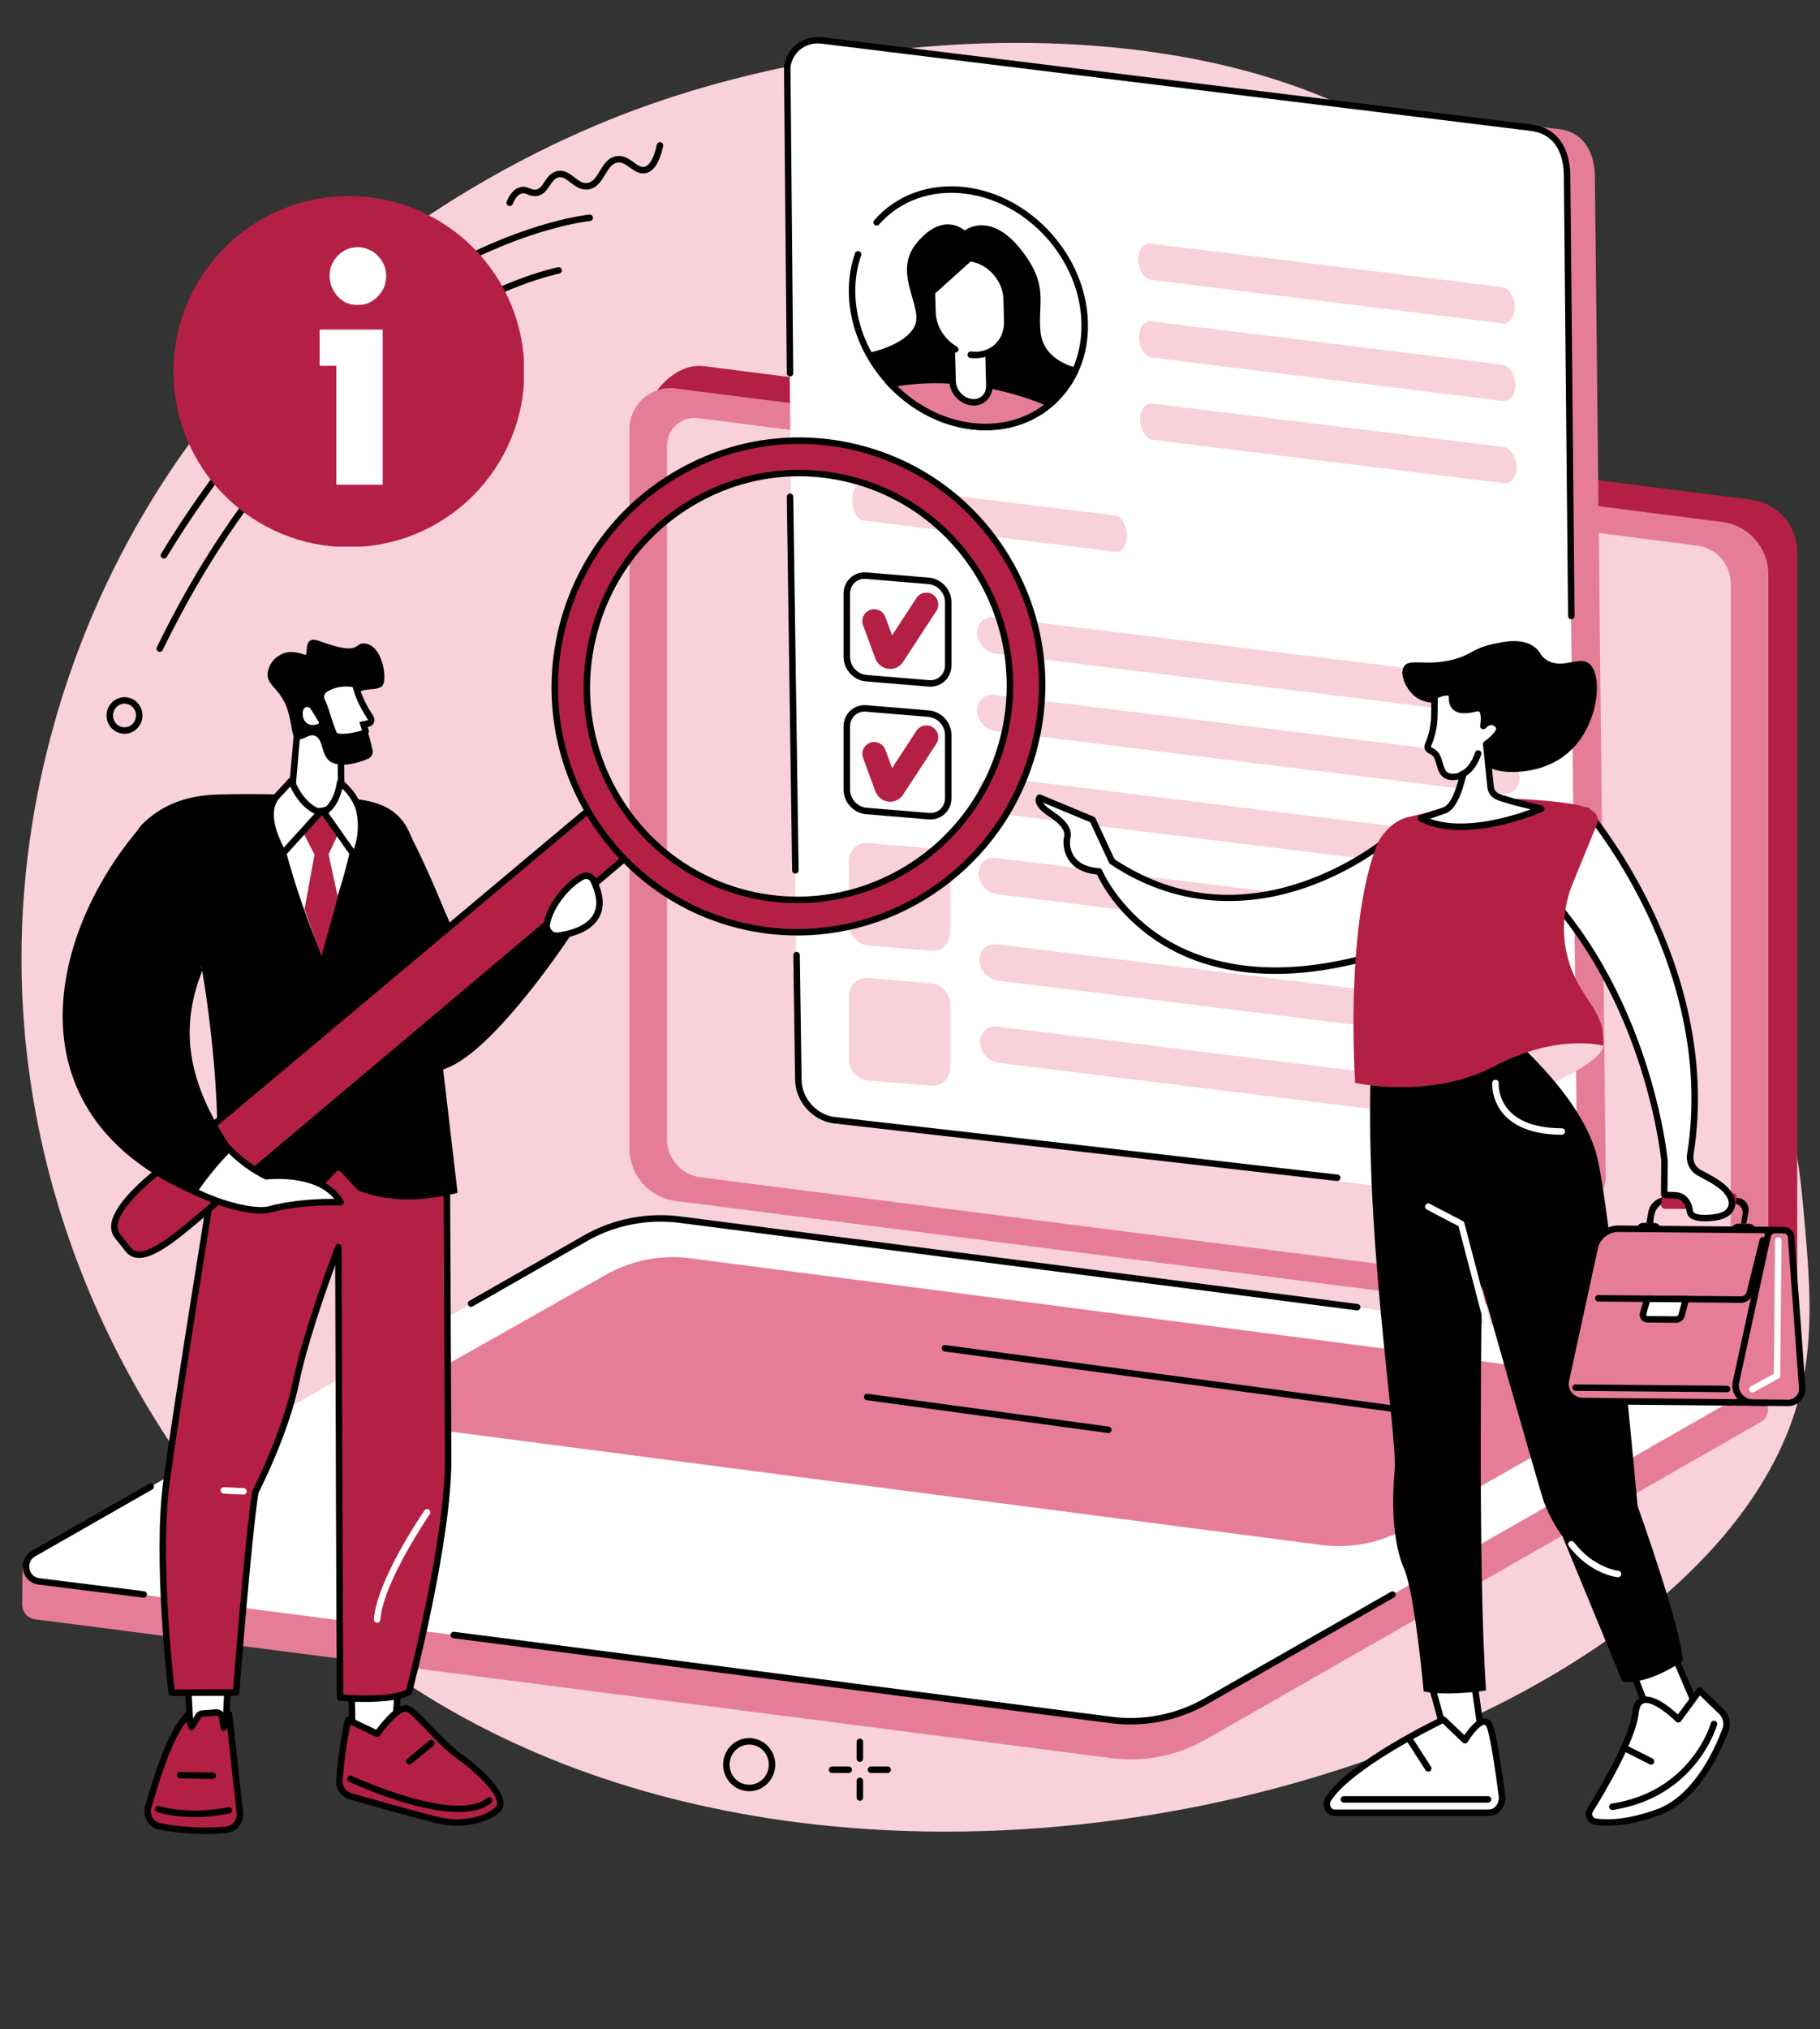<svg xmlns="http://www.w3.org/2000/svg" xmlns:xlink="http://www.w3.org/1999/xlink" width="472" zoomAndPan="magnify" viewBox="0 0 354 394.5" height="526" preserveAspectRatio="xMidYMid meet" version="1.0"><rect x="0" y="0" width="354" height="394.5" fill="#333333" stroke="none"/><defs><clipPath id="3e9b764c15"><path d="M 33.727 38.113 L 101.891 38.113 L 101.891 106.277 L 33.727 106.277 Z M 33.727 38.113 " clip-rule="nonzero"/></clipPath></defs><path fill="#f8d1da" d="M 19.395 116.367 C 11.867 133.051 0.727 164.988 5.207 204.707 C 10.949 255.676 39.391 295.852 67.059 318.43 C 158.859 393.352 326.914 344.953 349.168 274.375 C 353.207 261.574 352.07 249.223 350.676 234.027 C 346.23 185.703 322.832 171.336 307.094 120.02 C 292.773 73.32 306.891 68.066 293.5 47.305 C 264.449 2.27 180.586 0 122.883 21.594 C 100.719 29.887 46.934 55.324 19.395 116.367 " fill-opacity="1" fill-rule="nonzero"/><path fill="#b42043" d="M 341.195 257.57 L 137.023 229.176 C 131.895 228.523 128.055 224.16 128.055 218.992 L 125.395 83.711 C 125.297 78.77 128.035 74.172 132.465 71.977 C 132.492 71.965 132.52 71.949 132.547 71.938 C 133.891 71.281 135.434 70.996 137.043 71.203 L 340.609 97.164 C 345.734 97.816 349.574 102.18 349.574 107.348 L 349.574 247.223 C 349.574 249.727 348.434 251.934 346.664 253.387 C 345.031 254.727 341.195 257.57 341.195 257.57 " fill-opacity="1" fill-rule="nonzero"/><path fill="#e67d96" d="M 334.965 259.461 L 131.398 233.504 C 126.273 232.848 122.43 228.488 122.43 223.32 L 122.43 83.441 C 122.43 78.637 126.648 74.922 131.418 75.531 L 334.984 101.488 C 340.109 102.141 343.949 106.504 343.949 111.672 L 343.949 251.551 C 343.949 256.355 339.73 260.07 334.965 259.461 " fill-opacity="1" fill-rule="nonzero"/><path fill="#f8d1da" d="M 330.637 253.699 L 136.262 228.91 C 132.535 228.434 129.742 225.262 129.742 221.504 L 129.742 86.578 C 129.742 83.371 132.559 80.891 135.742 81.293 L 330.117 106.082 C 333.848 106.559 336.641 109.73 336.641 113.488 L 336.641 248.414 C 336.641 251.625 333.824 254.102 330.637 253.699 " fill-opacity="1" fill-rule="nonzero"/><path fill="#e67d96" d="M 216.203 341.84 L 6.844 314.84 C 5.207 314.629 4.281 313.258 4.305 311.887 C 4.316 310.941 4.395 304.277 4.395 304.277 L 115.094 240.992 C 120.641 237.824 127.816 236.602 134.152 237.414 L 340.867 264.078 C 342.113 264.238 343.18 265.047 343.672 266.199 L 344.004 266.977 C 344.004 266.977 343.828 272.535 343.898 273.832 C 343.957 274.852 343.5 275.898 342.434 276.504 L 234.516 338.211 C 228.969 341.379 222.539 342.652 216.203 341.84 " fill-opacity="1" fill-rule="nonzero"/><path fill="#ffffff" d="M 216.203 334.426 L 7.594 307.477 C 4.824 307.121 4.098 303.449 6.52 302.062 L 113.863 240.758 C 119.406 237.59 125.836 236.316 132.172 237.125 L 340.781 264.074 C 343.551 264.43 344.281 268.102 341.855 269.484 L 234.516 330.793 C 228.969 333.961 222.539 335.234 216.203 334.426 " fill-opacity="1" fill-rule="nonzero"/><path fill="#e67d96" d="M 257.047 300.395 L 76.156 276.855 C 73.652 276.535 72.996 273.219 75.188 271.965 L 117.719 247.922 C 122.73 245.059 128.535 243.906 134.258 244.641 L 315.148 268.18 C 317.652 268.5 318.309 271.816 316.121 273.066 L 273.586 297.113 C 268.574 299.973 262.77 301.129 257.047 300.395 " fill-opacity="1" fill-rule="nonzero"/><path fill="#000000" d="M 274.125 274.945 C 274.098 274.945 274.066 274.945 274.039 274.938 L 183.711 262.762 C 183.367 262.719 183.125 262.402 183.172 262.055 C 183.219 261.711 183.539 261.465 183.883 261.516 L 274.207 273.691 C 274.551 273.738 274.793 274.055 274.746 274.398 C 274.703 274.715 274.434 274.945 274.125 274.945 " fill-opacity="1" fill-rule="nonzero"/><path fill="#000000" d="M 215.578 278.629 C 215.551 278.629 215.52 278.625 215.492 278.621 L 168.586 272.238 C 168.242 272.191 168 271.875 168.051 271.531 C 168.094 271.188 168.414 270.941 168.758 270.992 L 215.66 277.375 C 216.004 277.418 216.246 277.738 216.199 278.082 C 216.156 278.398 215.887 278.629 215.578 278.629 " fill-opacity="1" fill-rule="nonzero"/><path fill="#000000" d="M 27.961 310.637 C 27.934 310.637 27.906 310.637 27.883 310.633 L 7.516 308.102 C 5.98 307.902 4.793 306.797 4.492 305.277 C 4.191 303.762 4.863 302.285 6.207 301.516 L 28.996 288.5 C 29.301 288.328 29.684 288.434 29.855 288.734 C 30.031 289.035 29.926 289.422 29.621 289.594 L 6.832 302.609 C 5.781 303.211 5.574 304.254 5.727 305.035 C 5.883 305.812 6.473 306.699 7.672 306.852 L 28.035 309.383 C 28.383 309.426 28.625 309.742 28.582 310.086 C 28.543 310.406 28.273 310.637 27.961 310.637 " fill-opacity="1" fill-rule="nonzero"/><path fill="#000000" d="M 219.891 335.289 C 218.633 335.289 217.375 335.207 216.125 335.051 L 88.172 318.52 C 87.828 318.477 87.582 318.16 87.629 317.816 C 87.672 317.469 87.988 317.227 88.332 317.27 L 216.285 333.801 C 222.445 334.586 228.809 333.328 234.203 330.246 L 270.535 309.496 C 270.84 309.32 271.223 309.426 271.395 309.73 C 271.566 310.031 271.465 310.414 271.16 310.586 L 234.824 331.34 C 230.293 333.93 225.098 335.289 219.891 335.289 " fill-opacity="1" fill-rule="nonzero"/><path fill="#000000" d="M 263.973 254.781 C 263.941 254.781 263.918 254.777 263.891 254.773 L 132.09 237.75 C 125.934 236.961 119.57 238.223 114.176 241.305 L 91.934 254.004 C 91.633 254.18 91.246 254.074 91.074 253.773 C 90.902 253.469 91.008 253.086 91.309 252.91 L 113.551 240.211 C 119.18 236.992 125.82 235.68 132.254 236.5 L 264.051 253.527 C 264.395 253.57 264.641 253.887 264.594 254.23 C 264.555 254.547 264.281 254.781 263.973 254.781 " fill-opacity="1" fill-rule="nonzero"/><path fill="#000000" d="M 23.062 136.434 L 23.066 136.434 Z M 24.219 136.816 C 23.914 136.816 23.609 136.879 23.32 137.008 C 22.188 137.52 21.672 138.879 22.172 140.039 C 22.418 140.605 22.863 141.039 23.426 141.258 C 23.977 141.473 24.574 141.453 25.113 141.215 C 26.25 140.703 26.766 139.344 26.266 138.184 C 26.02 137.613 25.574 137.184 25.012 136.965 C 24.754 136.863 24.484 136.816 24.219 136.816 Z M 24.219 142.668 C 23.797 142.668 23.375 142.59 22.969 142.43 C 22.09 142.086 21.395 141.414 21.016 140.539 C 20.242 138.746 21.047 136.648 22.805 135.859 C 23.652 135.477 24.598 135.453 25.465 135.789 C 26.348 136.133 27.043 136.805 27.418 137.684 C 28.191 139.473 27.391 141.574 25.633 142.359 C 25.18 142.562 24.699 142.668 24.219 142.668 " fill-opacity="1" fill-rule="nonzero"/><path fill="#000000" d="M 31.074 126.75 C 30.98 126.75 30.887 126.73 30.797 126.688 C 30.484 126.535 30.355 126.16 30.508 125.848 C 46.859 92.16 67.18 73.875 81.344 64.465 C 96.727 54.246 108.426 51.984 108.543 51.961 C 108.887 51.895 109.215 52.125 109.277 52.465 C 109.344 52.805 109.117 53.137 108.773 53.199 C 108.66 53.219 97.16 55.457 81.977 65.559 C 67.961 74.879 47.852 93.004 31.641 126.395 C 31.531 126.621 31.305 126.75 31.074 126.75 " fill-opacity="1" fill-rule="nonzero"/><path fill="#000000" d="M 31.887 108.605 C 31.773 108.605 31.664 108.574 31.562 108.516 C 31.262 108.336 31.168 107.945 31.348 107.648 C 50.75 75.719 72.336 59.5 87.027 51.516 C 102.984 42.844 114.535 41.73 114.648 41.719 C 114.992 41.688 115.301 41.941 115.332 42.289 C 115.363 42.633 115.109 42.941 114.762 42.973 C 114.648 42.984 103.301 44.09 87.559 52.66 C 73.023 60.574 51.66 76.652 32.426 108.301 C 32.309 108.496 32.102 108.605 31.887 108.605 " fill-opacity="1" fill-rule="nonzero"/><path fill="#000000" d="M 99.141 40.055 C 99.059 40.055 98.98 40.043 98.898 40.008 C 98.578 39.875 98.426 39.508 98.559 39.184 C 99.211 37.609 100.094 36.672 101.184 36.395 C 101.988 36.191 102.59 36.438 103.07 36.637 C 103.434 36.785 103.75 36.918 104.16 36.875 C 104.906 36.805 105.305 36.258 105.891 35.375 C 106.441 34.551 107.062 33.613 108.242 33.293 C 109.68 32.902 110.77 33.742 111.73 34.484 C 112.559 35.121 113.336 35.723 114.273 35.578 C 115.348 35.418 115.98 34.371 116.648 33.266 C 117.406 32.012 118.262 30.594 119.934 30.359 C 121.332 30.164 122.371 30.918 123.289 31.582 C 124.043 32.125 124.691 32.59 125.367 32.422 C 126.066 32.254 127.051 31.371 127.762 28.137 C 127.836 27.797 128.172 27.578 128.512 27.656 C 128.852 27.73 129.066 28.066 128.992 28.406 C 128.297 31.555 127.211 33.27 125.668 33.648 C 124.426 33.949 123.43 33.234 122.555 32.602 C 121.758 32.027 121.004 31.484 120.105 31.609 C 119.031 31.758 118.426 32.758 117.727 33.914 C 116.977 35.16 116.121 36.574 114.465 36.824 C 112.996 37.047 111.914 36.215 110.961 35.48 C 109.996 34.738 109.363 34.293 108.57 34.508 C 107.852 34.703 107.43 35.34 106.941 36.07 C 106.34 36.977 105.66 37.996 104.281 38.129 C 103.562 38.199 103.023 37.98 102.594 37.801 C 102.133 37.613 101.875 37.523 101.492 37.617 C 100.809 37.789 100.215 38.477 99.723 39.668 C 99.621 39.91 99.387 40.055 99.141 40.055 " fill-opacity="1" fill-rule="nonzero"/><path fill="#000000" d="M 167.25 342.559 C 166.902 342.559 166.621 342.277 166.621 341.926 L 166.621 338.676 C 166.621 338.328 166.902 338.047 167.25 338.047 C 167.598 338.047 167.879 338.328 167.879 338.676 L 167.879 341.926 C 167.879 342.277 167.598 342.559 167.25 342.559 " fill-opacity="1" fill-rule="nonzero"/><path fill="#000000" d="M 167.25 350.129 C 166.902 350.129 166.621 349.848 166.621 349.5 L 166.621 346.25 C 166.621 345.902 166.902 345.621 167.25 345.621 C 167.598 345.621 167.879 345.902 167.879 346.25 L 167.879 349.5 C 167.879 349.848 167.598 350.129 167.25 350.129 " fill-opacity="1" fill-rule="nonzero"/><path fill="#000000" d="M 165.086 344.719 L 161.836 344.719 C 161.488 344.719 161.207 344.438 161.207 344.09 C 161.207 343.742 161.488 343.457 161.836 343.457 L 165.086 343.457 C 165.438 343.457 165.719 343.742 165.719 344.09 C 165.719 344.438 165.438 344.719 165.086 344.719 " fill-opacity="1" fill-rule="nonzero"/><path fill="#000000" d="M 172.66 344.719 L 169.41 344.719 C 169.062 344.719 168.777 344.438 168.777 344.09 C 168.777 343.742 169.062 343.457 169.41 343.457 L 172.66 343.457 C 173.008 343.457 173.289 343.742 173.289 344.09 C 173.289 344.438 173.008 344.719 172.66 344.719 " fill-opacity="1" fill-rule="nonzero"/><path fill="#000000" d="M 143.93 338.953 L 143.934 338.953 Z M 145.719 339.195 C 145.195 339.195 144.68 339.309 144.188 339.527 C 142.258 340.395 141.379 342.703 142.23 344.68 C 142.645 345.641 143.402 346.375 144.367 346.75 C 145.305 347.113 146.332 347.09 147.25 346.676 C 149.18 345.809 150.059 343.5 149.207 341.523 C 148.793 340.559 148.035 339.824 147.074 339.453 C 146.633 339.281 146.176 339.195 145.719 339.195 Z M 145.719 348.266 C 145.109 348.266 144.496 348.152 143.91 347.922 C 142.629 347.426 141.625 346.453 141.074 345.176 C 139.953 342.574 141.117 339.527 143.672 338.379 C 144.902 337.824 146.273 337.789 147.527 338.277 C 148.805 338.777 149.812 339.75 150.363 341.027 C 151.488 343.629 150.32 346.676 147.766 347.824 C 147.109 348.121 146.418 348.266 145.719 348.266 " fill-opacity="1" fill-rule="nonzero"/><path fill="#e67d96" d="M 167.613 217.816 L 305.527 234.781 C 309.32 235.246 312.363 232.516 312.324 228.676 L 310.211 34.145 C 310.059 28.922 307.547 25.633 303.262 25.105 L 165.352 8.738 C 161.941 8.316 159.062 10.477 158.555 13.828 L 160.668 210.02 C 160.711 213.859 163.82 217.352 167.613 217.816 " fill-opacity="1" fill-rule="nonzero"/><path fill="#ffffff" d="M 162.055 217.578 L 299.992 234.547 C 303.785 235.012 306.824 232.273 306.781 228.43 L 304.633 33.648 C 304.473 28.418 301.961 25.148 297.68 24.621 L 159.742 7.652 C 156.332 7.234 153.453 9.398 152.945 12.758 L 155.109 209.773 C 155.152 213.617 158.262 217.113 162.055 217.578 " fill-opacity="1" fill-rule="nonzero"/><path fill="#000000" d="M 260.098 229.625 C 260.074 229.625 260.047 229.625 260.023 229.621 L 162.16 218.418 C 158.062 217.914 154.703 214.133 154.652 209.996 L 154.309 185.711 C 154.301 185.363 154.582 185.078 154.93 185.074 C 155.273 185.055 155.562 185.348 155.566 185.695 L 155.914 209.977 C 155.953 213.512 158.82 216.738 162.305 217.168 L 260.168 228.371 C 260.512 228.41 260.762 228.723 260.723 229.07 C 260.684 229.391 260.414 229.625 260.098 229.625 " fill-opacity="1" fill-rule="nonzero"/><path fill="#000000" d="M 154.703 169.848 C 154.359 169.848 154.078 169.57 154.07 169.227 L 153.035 96.594 C 153.031 96.246 153.309 95.961 153.656 95.957 C 154 95.953 154.293 96.23 154.297 96.578 L 155.332 169.207 C 155.34 169.555 155.062 169.844 154.711 169.848 C 154.707 169.848 154.707 169.848 154.703 169.848 " fill-opacity="1" fill-rule="nonzero"/><path fill="#000000" d="M 305.629 120.402 C 305.281 120.402 305 120.121 305 119.777 L 304.176 33.867 C 304.031 28.938 301.758 25.945 297.777 25.457 L 159.84 8.492 C 156.785 8.117 154.23 10.016 153.75 13.016 L 154.293 72.559 C 154.297 72.906 154.02 73.191 153.672 73.191 C 153.316 73.191 153.039 72.914 153.035 72.57 L 152.492 12.977 C 152.492 12.941 152.492 12.91 152.496 12.875 C 153.051 9.207 156.277 6.785 159.992 7.242 L 297.93 24.207 C 302.535 24.773 305.27 28.285 305.438 33.84 L 306.258 119.766 C 306.262 120.113 305.984 120.398 305.633 120.402 C 305.633 120.402 305.633 120.402 305.629 120.402 " fill-opacity="1" fill-rule="nonzero"/><path fill="#f8d1da" d="M 217.164 107.301 L 167.91 101.207 C 166.758 101.062 165.781 99.367 165.73 97.418 C 165.68 95.469 166.578 94.004 167.73 94.148 L 216.988 100.242 C 218.141 100.387 219.113 102.082 219.16 104.031 C 219.211 105.98 218.316 107.445 217.164 107.301 " fill-opacity="1" fill-rule="nonzero"/><path fill="#f8d1da" d="M 292.402 77.973 L 224.043 69.52 C 222.707 69.355 221.586 67.641 221.535 65.691 C 221.484 63.742 222.531 62.297 223.867 62.461 L 292.227 70.91 C 293.562 71.078 294.688 72.793 294.738 74.742 C 294.789 76.691 293.742 78.137 292.402 77.973 " fill-opacity="1" fill-rule="nonzero"/><path fill="#f8d1da" d="M 292.277 62.863 L 223.914 54.414 C 222.574 54.25 221.453 52.531 221.402 50.586 C 221.352 48.633 222.398 47.188 223.734 47.355 L 292.098 55.805 C 293.438 55.969 294.559 57.684 294.605 59.633 C 294.656 61.582 293.613 63.031 292.277 62.863 " fill-opacity="1" fill-rule="nonzero"/><path fill="#f8d1da" d="M 292.625 93.969 L 224.262 85.516 C 222.926 85.352 221.801 83.637 221.754 81.688 C 221.703 79.738 222.746 78.293 224.086 78.457 L 292.445 86.91 C 293.781 87.074 294.906 88.789 294.957 90.738 C 295.004 92.688 293.961 94.133 292.625 93.969 " fill-opacity="1" fill-rule="nonzero"/><path fill="#f8d1da" d="M 292.145 154.32 L 193.645 142.16 C 191.719 141.922 190.117 140.148 190.07 138.199 C 190.02 136.25 191.539 134.859 193.469 135.102 L 291.969 147.262 C 293.895 147.496 295.5 149.27 295.547 151.219 C 295.598 153.172 294.074 154.555 292.145 154.32 " fill-opacity="1" fill-rule="nonzero"/><path fill="#f8d1da" d="M 292.125 139.23 L 193.621 127.07 C 191.695 126.832 190.094 125.059 190.043 123.109 C 189.996 121.16 191.516 119.773 193.445 120.008 L 291.945 132.168 C 293.871 132.406 295.473 134.184 295.52 136.129 C 295.57 138.082 294.051 139.469 292.125 139.23 " fill-opacity="1" fill-rule="nonzero"/><path fill="#f8d1da" d="M 292.285 170.305 L 193.781 158.148 C 191.855 157.91 190.25 156.137 190.203 154.188 C 190.156 152.234 191.676 150.852 193.602 151.09 L 292.105 163.246 C 294.031 163.484 295.633 165.258 295.684 167.207 C 295.734 169.156 294.211 170.543 292.285 170.305 " fill-opacity="1" fill-rule="nonzero"/><path fill="#f8d1da" d="M 292.41 186.023 L 193.91 173.859 C 191.98 173.625 190.383 171.852 190.332 169.902 C 190.281 167.953 191.805 166.566 193.73 166.801 L 292.234 178.965 C 294.16 179.199 295.762 180.973 295.809 182.922 C 295.859 184.871 294.336 186.262 292.41 186.023 " fill-opacity="1" fill-rule="nonzero"/><path fill="#f8d1da" d="M 292.566 202.82 L 194.066 190.66 C 192.141 190.426 190.539 188.652 190.488 186.703 C 190.441 184.754 191.961 183.363 193.887 183.602 L 292.391 195.762 C 294.316 196 295.918 197.773 295.969 199.723 C 296.016 201.672 294.492 203.059 292.566 202.82 " fill-opacity="1" fill-rule="nonzero"/><path fill="#f8d1da" d="M 292.703 218.809 L 194.203 206.648 C 192.277 206.41 190.676 204.637 190.625 202.688 C 190.574 200.738 192.098 199.352 194.023 199.59 L 292.527 211.75 C 294.453 211.984 296.055 213.758 296.105 215.707 C 296.152 217.66 294.633 219.047 292.703 218.809 " fill-opacity="1" fill-rule="nonzero"/><path fill="#000000" d="M 180.699 132.242 C 181.527 132.312 182.305 132.051 182.887 131.516 C 183.477 130.973 183.801 130.207 183.801 129.359 L 183.801 117.078 C 183.801 115.289 182.363 113.711 180.594 113.566 L 168.438 112.555 C 167.609 112.484 166.832 112.742 166.25 113.277 C 165.66 113.82 165.336 114.586 165.336 115.438 L 165.336 127.719 C 165.336 129.508 166.773 131.082 168.543 131.23 Z M 180.965 133.512 C 180.84 133.512 180.719 133.508 180.594 133.496 L 168.438 132.484 C 166.031 132.285 164.074 130.145 164.074 127.719 L 164.074 115.438 C 164.074 114.23 164.547 113.133 165.395 112.352 C 166.242 111.574 167.359 111.199 168.543 111.297 L 180.699 112.309 C 183.105 112.508 185.062 114.648 185.062 117.078 L 185.062 129.359 C 185.062 130.562 184.594 131.66 183.742 132.445 C 182.984 133.137 182.008 133.512 180.965 133.512 " fill-opacity="1" fill-rule="nonzero"/><path fill="#b42043" d="M 173.148 130.066 C 172.945 130.066 172.738 130.043 172.531 130 C 171.461 129.777 170.582 128.996 170.227 127.957 L 167.871 121.555 C 167.43 120.359 168.043 119.031 169.238 118.594 C 170.438 118.148 171.766 118.766 172.207 119.961 L 173.512 123.52 L 178.258 116.27 C 178.953 115.203 180.383 114.902 181.453 115.598 C 182.52 116.297 182.816 117.727 182.121 118.797 L 175.496 128.93 L 175.391 129.055 C 174.82 129.703 174 130.066 173.148 130.066 " fill-opacity="1" fill-rule="nonzero"/><path fill="#000000" d="M 180.699 158.059 C 181.527 158.129 182.305 157.871 182.887 157.336 C 183.477 156.793 183.801 156.027 183.801 155.176 L 183.801 142.895 C 183.801 141.105 182.363 139.527 180.594 139.383 L 168.438 138.371 C 167.609 138.301 166.832 138.559 166.25 139.098 C 165.66 139.637 165.336 140.406 165.336 141.254 L 165.336 153.535 C 165.336 155.324 166.773 156.902 168.543 157.047 Z M 180.965 159.328 C 180.84 159.328 180.719 159.324 180.594 159.312 L 168.438 158.305 C 166.031 158.102 164.074 155.965 164.074 153.535 L 164.074 141.254 C 164.074 140.047 164.543 138.953 165.395 138.168 C 166.242 137.391 167.359 137.02 168.543 137.113 L 180.699 138.129 C 183.105 138.328 185.062 140.465 185.062 142.895 L 185.062 155.176 C 185.062 156.383 184.594 157.477 183.742 158.262 C 182.984 158.957 182.008 159.328 180.965 159.328 " fill-opacity="1" fill-rule="nonzero"/><path fill="#b42043" d="M 173.148 155.883 C 172.945 155.883 172.738 155.859 172.535 155.82 C 171.461 155.594 170.582 154.812 170.227 153.773 L 167.871 147.371 C 167.43 146.176 168.043 144.848 169.238 144.41 C 170.438 143.969 171.766 144.582 172.207 145.781 L 173.512 149.34 L 178.258 142.086 C 178.953 141.02 180.383 140.719 181.453 141.418 C 182.52 142.117 182.816 143.547 182.121 144.613 L 175.496 154.75 L 175.391 154.867 C 174.82 155.52 174 155.883 173.148 155.883 " fill-opacity="1" fill-rule="nonzero"/><path fill="#f8d1da" d="M 181.062 184.859 L 168.906 183.848 C 166.816 183.676 165.117 181.82 165.117 179.707 L 165.117 167.426 C 165.117 165.312 166.816 163.742 168.906 163.914 L 181.062 164.926 C 183.152 165.102 184.848 166.953 184.848 169.066 L 184.848 181.348 C 184.848 183.461 183.152 185.031 181.062 184.859 " fill-opacity="1" fill-rule="nonzero"/><path fill="#f8d1da" d="M 181.062 211.094 L 168.906 210.086 C 166.816 209.91 165.117 208.055 165.117 205.945 L 165.117 193.664 C 165.117 191.551 166.816 189.977 168.906 190.152 L 181.062 191.164 C 183.152 191.336 184.848 193.191 184.848 195.305 L 184.848 207.586 C 184.848 209.699 183.152 211.27 181.062 211.094 " fill-opacity="1" fill-rule="nonzero"/><path fill="#ffffff" d="M 165.734 57.145 C 165.414 44.492 175.285 35.484 187.777 37.027 C 200.273 38.57 210.66 50.078 210.977 62.73 C 211.301 75.387 201.43 84.391 188.934 82.848 C 176.441 81.305 166.055 69.801 165.734 57.145 " fill-opacity="1" fill-rule="nonzero"/><path fill="#000000" d="M 191.715 83.652 C 190.777 83.652 189.82 83.59 188.859 83.473 C 176.09 81.898 165.434 70.094 165.105 57.16 C 165.035 54.383 165.441 51.719 166.309 49.246 C 166.426 48.918 166.785 48.746 167.113 48.859 C 167.441 48.977 167.613 49.336 167.496 49.664 C 166.68 51.992 166.297 54.504 166.367 57.129 C 166.676 69.465 176.836 80.723 189.016 82.227 C 194.848 82.941 200.273 81.332 204.297 77.688 C 208.352 74.008 210.5 68.703 210.348 62.746 C 210.039 50.414 199.879 39.156 187.703 37.652 C 181.121 36.844 175.031 39.023 170.984 43.648 C 170.758 43.91 170.359 43.938 170.098 43.711 C 169.836 43.48 169.809 43.082 170.039 42.82 C 174.363 37.879 180.855 35.539 187.855 36.402 C 200.629 37.98 211.281 49.781 211.609 62.715 C 211.77 69.043 209.473 74.691 205.145 78.617 C 201.512 81.91 196.824 83.652 191.715 83.652 " fill-opacity="1" fill-rule="nonzero"/><path fill="#e67d96" d="M 173.258 74.684 C 177.41 79.055 182.926 82.109 188.934 82.848 C 194.945 83.59 200.344 81.887 204.297 78.516 C 199.574 76.465 194.289 74.992 188.723 74.301 C 183.152 73.617 177.91 73.793 173.258 74.684 " fill-opacity="1" fill-rule="nonzero"/><path fill="#ffffff" d="M 188.953 78.191 C 186.98 77.949 185.34 76.133 185.293 74.133 L 184.828 55.695 L 191.969 56.574 L 192.434 75.016 C 192.484 77.012 190.926 78.434 188.953 78.191 " fill-opacity="1" fill-rule="nonzero"/><path fill="#000000" d="M 202.391 64.57 C 201.797 58.789 204.199 55.523 198.445 48.363 C 192.484 40.945 187.633 44.824 187.633 44.824 C 187.633 44.824 183.402 40.832 178.152 47.441 C 173.52 53.273 179.809 59.793 177.844 63.535 C 175.879 67.281 168.934 68.598 168.934 68.598 C 168.934 68.598 171.293 73.422 174.125 75.766 L 203.656 79.41 C 203.656 79.41 209.594 73.438 209.543 71.527 C 209.543 71.527 202.984 70.355 202.391 64.57 " fill-opacity="1" fill-rule="nonzero"/><path fill="#e67d96" d="M 173.258 74.684 C 177.41 79.055 182.926 82.109 188.934 82.848 C 194.945 83.59 200.344 81.887 204.297 78.516 C 199.574 76.465 194.289 74.992 188.723 74.301 C 183.152 73.617 177.91 73.793 173.258 74.684 " fill-opacity="1" fill-rule="nonzero"/><path fill="#000000" d="M 174.551 75.094 C 178.637 79.055 183.734 81.57 189.012 82.227 C 194.254 82.871 199.207 81.617 203.078 78.688 C 198.516 76.812 193.664 75.551 188.641 74.93 C 183.707 74.32 178.973 74.375 174.551 75.094 Z M 191.688 83.652 C 190.758 83.652 189.812 83.594 188.859 83.473 C 182.922 82.742 177.219 79.773 172.801 75.117 L 172.012 74.285 L 173.141 74.066 C 178.023 73.133 183.293 73 188.797 73.68 C 194.293 74.359 199.594 75.793 204.547 77.941 L 205.469 78.34 L 204.703 78.996 C 201.133 82.043 196.586 83.652 191.688 83.652 " fill-opacity="1" fill-rule="nonzero"/><path fill="#ffffff" d="M 188.59 50.18 L 188.344 50.152 L 181.262 56.648 L 181.363 60.707 C 181.434 63.418 182.938 65.957 185.125 67.5 L 185.289 74.137 C 185.34 76.133 186.98 77.949 188.949 78.191 C 190.922 78.438 192.48 77.016 192.43 75.016 L 192.266 68.508 C 194.5 67.543 195.977 65.301 195.906 62.504 L 195.801 58.168 C 195.699 54.234 192.469 50.66 188.59 50.18 " fill-opacity="1" fill-rule="nonzero"/><path fill="#000000" d="M 189.391 78.852 C 189.223 78.852 189.051 78.84 188.875 78.816 C 186.605 78.539 184.719 76.445 184.66 74.152 L 184.496 67.723 C 184.488 67.375 184.762 67.086 185.109 67.074 C 185.473 67.07 185.746 67.34 185.754 67.688 L 185.918 74.121 C 185.961 75.812 187.355 77.363 189.031 77.566 C 189.793 77.66 190.5 77.457 191.02 76.984 C 191.539 76.512 191.82 75.816 191.801 75.031 L 191.641 68.711 C 191.633 68.363 191.906 68.078 192.254 68.066 C 192.598 68.055 192.891 68.332 192.898 68.684 L 193.059 75.004 C 193.086 76.156 192.664 77.191 191.863 77.918 C 191.191 78.527 190.328 78.852 189.391 78.852 " fill-opacity="1" fill-rule="nonzero"/><path fill="#000000" d="M 189.719 69.652 C 189.398 69.652 189.074 69.633 188.746 69.594 C 188.398 69.551 188.156 69.234 188.199 68.891 C 188.242 68.543 188.555 68.301 188.902 68.344 C 190.648 68.559 192.273 68.082 193.473 66.992 C 194.684 65.895 195.324 64.305 195.281 62.516 L 195.172 58.18 C 195.082 54.652 192.281 51.43 188.801 50.844 C 188.797 50.844 188.793 50.844 188.793 50.844 L 181.902 57.051 L 181.996 60.691 C 182.062 63.355 183.68 65.984 186.113 67.395 C 186.414 67.566 186.516 67.953 186.344 68.254 C 186.168 68.555 185.785 68.656 185.48 68.484 C 182.68 66.863 180.816 63.816 180.738 60.723 L 180.637 56.793 C 180.633 56.605 180.707 56.43 180.844 56.305 L 188.172 49.711 C 188.305 49.59 188.488 49.535 188.668 49.555 C 188.781 49.566 188.895 49.586 189.008 49.602 C 193.066 50.281 196.324 54.035 196.43 58.148 L 196.539 62.484 C 196.594 64.645 195.805 66.578 194.32 67.926 C 193.074 69.055 191.465 69.652 189.719 69.652 " fill-opacity="1" fill-rule="nonzero"/><path fill="#ffffff" d="M 66.23 143.68 L 66.387 153.281 C 66.535 154.473 67.395 155.457 68.559 155.762 L 69.047 156.043 C 69.84 156.242 70.254 156.41 70.746 158.227 C 64.645 160.141 58.781 159.73 53.238 156.191 C 53 155.672 53.078 155.066 53.852 155 L 54.684 154.805 C 55.832 154.543 56.719 153.625 56.926 152.461 L 57.988 140.195 L 66.23 143.68 " fill-opacity="1" fill-rule="nonzero"/><path fill="#000000" d="M 53.758 155.773 C 58.699 158.863 64.008 159.527 69.965 157.805 C 69.648 156.844 69.406 156.781 68.891 156.652 C 68.836 156.637 68.781 156.613 68.734 156.586 L 68.312 156.348 C 66.934 155.953 65.938 154.789 65.762 153.355 C 65.762 153.332 65.758 153.312 65.758 153.289 L 65.605 144.098 L 58.539 141.113 L 57.555 152.516 C 57.555 152.535 57.551 152.555 57.547 152.574 C 57.293 153.988 56.223 155.102 54.82 155.418 L 53.996 155.617 C 53.965 155.625 53.934 155.629 53.902 155.629 C 53.801 155.637 53.75 155.66 53.742 155.668 C 53.742 155.676 53.742 155.715 53.758 155.773 Z M 63.82 159.973 C 59.949 159.973 56.297 158.891 52.898 156.723 C 52.797 156.656 52.715 156.562 52.664 156.453 C 52.43 155.941 52.43 155.422 52.664 155.02 C 52.789 154.809 53.09 154.453 53.746 154.379 L 54.535 154.191 C 55.441 153.988 56.129 153.277 56.305 152.375 L 57.359 140.141 C 57.379 139.938 57.488 139.758 57.664 139.656 C 57.836 139.551 58.047 139.535 58.23 139.613 L 66.473 143.098 C 66.703 143.195 66.855 143.418 66.859 143.668 L 67.016 153.234 C 67.145 154.164 67.809 154.914 68.715 155.152 C 68.77 155.168 68.82 155.188 68.871 155.215 L 69.285 155.453 C 70.367 155.746 70.852 156.211 71.352 158.059 C 71.441 158.387 71.258 158.723 70.934 158.824 C 68.492 159.594 66.117 159.973 63.82 159.973 " fill-opacity="1" fill-rule="nonzero"/><path fill="#000000" d="M 71.016 125.121 C 68.633 124.863 70.508 127.711 62.094 124.625 C 58.645 123.359 60.195 127.602 59.293 127.293 C 55.965 126.148 54.672 127.207 53.859 127.754 C 52.918 128.379 51.938 129.945 52.066 131.453 C 52.234 133.441 54.828 134.176 56.062 138.422 C 56.934 141.406 56.59 143.176 57.75 143.66 C 58.922 144.156 59.887 142.609 61.207 143.051 C 62.914 143.625 62.418 146.594 64.043 147.918 C 65.066 148.754 67.523 149.242 71.59 147.527 C 72.25 147.246 72.617 146.539 72.461 145.84 C 72.266 144.945 72.008 143.816 71.672 142.758 C 70.07 137.711 68.359 136.5 69.066 135.254 C 70.148 133.34 73.828 134.656 74.531 133.074 C 75.258 131.43 74.281 125.48 71.016 125.121 " fill-opacity="1" fill-rule="nonzero"/><path fill="#ffffff" d="M 62.598 136.258 C 62.891 136.875 63.137 137.512 63.344 138.16 C 63.727 139.379 64.398 141.469 64.863 142.609 C 65.441 144.023 69.562 142.934 70.84 142.555 C 71.047 142.492 71.16 142.27 71.086 142.07 L 70.707 140.852 L 71.711 140.652 C 71.832 140.609 71.945 140.543 72.031 140.445 C 72.238 140.203 72.258 139.871 72.102 139.617 C 71.301 138.301 69.871 136.125 69.242 133.496 C 69.176 133.227 68.961 133.02 68.691 132.973 C 67.758 132.797 65.539 132.594 63.297 133.953 C 62.508 134.434 62.199 135.426 62.598 136.258 " fill-opacity="1" fill-rule="nonzero"/><path fill="#000000" d="M 70.484 142.262 C 70.488 142.27 70.488 142.277 70.492 142.285 Z M 63.164 135.988 C 63.469 136.629 63.73 137.297 63.941 137.973 C 64.305 139.129 64.984 141.242 65.445 142.371 C 65.605 142.766 67.293 142.91 70.41 142.023 L 69.898 140.371 L 71.535 140.047 C 71.547 140.039 71.555 140.035 71.555 140.031 C 71.59 139.996 71.57 139.957 71.562 139.945 L 71.34 139.582 C 70.496 138.211 69.223 136.141 68.629 133.645 C 68.621 133.613 68.602 133.594 68.574 133.59 C 67.781 133.441 65.703 133.23 63.625 134.492 C 63.105 134.805 62.91 135.449 63.164 135.988 Z M 66.695 143.941 C 65.531 143.941 64.609 143.648 64.281 142.848 C 63.801 141.676 63.109 139.527 62.742 138.352 C 62.547 137.73 62.305 137.117 62.027 136.527 C 61.492 135.402 61.898 134.066 62.973 133.414 C 65.422 131.93 67.867 132.176 68.809 132.352 C 69.32 132.445 69.73 132.84 69.852 133.352 C 70.402 135.652 71.613 137.617 72.414 138.918 L 72.641 139.293 C 72.941 139.789 72.887 140.418 72.504 140.859 C 72.355 141.031 72.152 141.164 71.918 141.246 L 71.836 141.27 L 71.516 141.332 L 71.688 141.883 C 71.77 142.109 71.754 142.402 71.629 142.648 C 71.508 142.895 71.285 143.082 71.02 143.16 C 69.598 143.578 67.996 143.941 66.695 143.941 " fill-opacity="1" fill-rule="nonzero"/><path fill="#ffffff" d="M 61.836 140.773 C 59.336 141.648 58.488 139.316 59.039 137.926 C 59.273 137.344 60.082 137.285 60.414 137.816 L 61.996 140.34 C 62.098 140.5 62.02 140.711 61.836 140.773 " fill-opacity="1" fill-rule="nonzero"/><path fill="#ffffff" d="M 36.535 327.301 L 37.074 337.293 L 43.758 338.422 L 44.352 326.633 L 36.535 327.301 " fill-opacity="1" fill-rule="nonzero"/><path fill="#000000" d="M 37.676 336.758 L 43.164 337.68 L 43.688 327.324 L 37.195 327.875 Z M 43.758 339.047 C 43.723 339.047 43.688 339.047 43.652 339.039 L 36.973 337.914 C 36.68 337.863 36.465 337.621 36.449 337.324 L 35.906 327.336 C 35.887 326.996 36.141 326.703 36.48 326.672 L 44.297 326.008 C 44.477 325.992 44.656 326.055 44.789 326.18 C 44.918 326.309 44.988 326.484 44.98 326.664 L 44.387 338.449 C 44.375 338.629 44.293 338.797 44.152 338.91 C 44.039 339 43.898 339.047 43.758 339.047 " fill-opacity="1" fill-rule="nonzero"/><path fill="#b42043" d="M 43.941 355.773 C 41.121 356.027 36.512 356.145 31.156 355.125 C 29.402 354.793 28.316 353.02 28.832 351.309 C 30.262 346.543 32.77 337.492 36.496 333.426 L 37.25 335.773 L 38.562 333.668 C 38.742 333.379 39.051 333.195 39.391 333.168 L 42.043 332.965 C 42.598 332.922 43.094 333.316 43.18 333.863 L 43.5 335.879 L 44.551 333.309 L 46.656 352.539 C 46.789 354.18 45.582 355.629 43.941 355.773 " fill-opacity="1" fill-rule="nonzero"/><path fill="#000000" d="M 36.246 334.711 C 33.246 338.68 31.078 345.973 29.742 350.461 L 29.434 351.492 C 29.238 352.141 29.328 352.82 29.68 353.402 C 30.027 353.98 30.609 354.379 31.273 354.508 C 36.508 355.5 41.023 355.406 43.887 355.148 C 45.172 355.031 46.137 353.887 46.031 352.594 L 44.195 335.844 L 44.082 336.121 C 43.977 336.379 43.711 336.539 43.426 336.508 C 43.145 336.473 42.922 336.258 42.879 335.98 L 42.559 333.961 C 42.523 333.738 42.316 333.578 42.09 333.594 L 39.438 333.797 C 39.297 333.805 39.172 333.883 39.098 334 L 37.785 336.105 C 37.656 336.312 37.418 336.43 37.172 336.398 C 36.93 336.367 36.727 336.199 36.652 335.965 Z M 43.941 355.773 L 43.945 355.773 Z M 39.953 356.582 C 37.418 356.582 34.371 356.379 31.039 355.746 C 30.027 355.551 29.137 354.938 28.602 354.055 C 28.07 353.176 27.934 352.109 28.23 351.129 L 28.535 350.102 C 30.004 345.164 32.461 336.898 36.031 333 C 36.184 332.836 36.41 332.77 36.629 332.812 C 36.848 332.859 37.023 333.02 37.094 333.234 L 37.434 334.289 L 38.031 333.332 C 38.316 332.875 38.805 332.578 39.34 332.539 L 41.996 332.34 C 42.805 332.285 43.547 332.809 43.762 333.578 L 43.969 333.07 C 44.078 332.801 44.352 332.645 44.637 332.684 C 44.926 332.727 45.145 332.953 45.176 333.238 L 47.285 352.473 C 47.445 354.469 45.973 356.227 44 356.402 C 42.879 356.504 41.512 356.582 39.953 356.582 " fill-opacity="1" fill-rule="nonzero"/><path fill="#000000" d="M 37.867 353.289 C 35.641 353.289 33.094 353.062 30.578 352.355 C 30.242 352.262 30.051 351.914 30.145 351.578 C 30.238 351.242 30.586 351.051 30.918 351.141 C 37.363 352.957 44.301 351.391 44.367 351.375 C 44.703 351.297 45.047 351.508 45.125 351.848 C 45.203 352.188 44.992 352.523 44.652 352.602 C 44.469 352.645 41.629 353.289 37.867 353.289 " fill-opacity="1" fill-rule="nonzero"/><path fill="#000000" d="M 41.375 345.887 C 41.371 345.887 41.367 345.887 41.363 345.887 L 35.055 345.777 C 34.707 345.773 34.43 345.484 34.438 345.137 C 34.441 344.789 34.734 344.523 35.074 344.52 L 41.387 344.629 C 41.734 344.633 42.012 344.922 42.004 345.27 C 42 345.613 41.719 345.887 41.375 345.887 " fill-opacity="1" fill-rule="nonzero"/><path fill="#ffffff" d="M 68.277 323.594 L 68.555 338.148 L 76.641 338.559 L 77.75 324.074 L 68.277 323.594 " fill-opacity="1" fill-rule="nonzero"/><path fill="#000000" d="M 69.172 337.551 L 76.059 337.898 L 77.07 324.672 L 68.922 324.258 Z M 76.641 339.188 C 76.633 339.188 76.621 339.188 76.609 339.188 L 68.523 338.777 C 68.191 338.762 67.93 338.496 67.926 338.164 L 67.648 323.609 C 67.645 323.434 67.715 323.266 67.84 323.141 C 67.965 323.023 68.133 322.961 68.309 322.965 L 77.781 323.445 C 77.949 323.453 78.109 323.531 78.223 323.656 C 78.336 323.785 78.391 323.953 78.375 324.121 L 77.27 338.605 C 77.246 338.938 76.969 339.188 76.641 339.188 " fill-opacity="1" fill-rule="nonzero"/><path fill="#b42043" d="M 66.027 346.234 C 65.941 347.605 66.816 348.855 68.137 349.234 C 72.73 350.551 83.082 353.488 86.047 354.082 C 89.895 354.855 94.723 353.91 96.883 351.746 C 99.047 349.582 92.684 343.832 89.633 341.703 C 85.102 338.539 80.898 332.527 79.027 332.172 C 77.156 331.816 73.363 337.109 73.363 337.109 L 67.734 334.402 C 67.734 334.402 66.484 339.277 66.027 346.234 " fill-opacity="1" fill-rule="nonzero"/><path fill="#000000" d="M 66.027 346.234 L 66.031 346.234 Z M 68.168 335.309 C 67.812 336.926 67 341.02 66.656 346.273 C 66.586 347.344 67.281 348.332 68.309 348.629 C 72.695 349.887 83.207 352.871 86.172 353.465 C 89.891 354.215 94.5 353.242 96.438 351.297 C 96.562 351.172 96.727 350.953 96.688 350.504 C 96.496 348.34 92.258 344.301 89.273 342.219 C 86.961 340.605 84.801 338.336 82.895 336.332 C 81.297 334.66 79.652 332.93 78.91 332.789 C 78.031 332.633 75.594 335.078 73.875 337.473 C 73.695 337.723 73.367 337.805 73.09 337.676 Z M 88.828 354.98 C 87.844 354.98 86.863 354.891 85.926 354.699 C 82.914 354.098 72.359 351.098 67.965 349.84 C 66.371 349.383 65.293 347.848 65.402 346.191 C 65.852 339.262 67.113 334.297 67.125 334.246 C 67.172 334.062 67.297 333.91 67.469 333.832 C 67.641 333.754 67.836 333.754 68.008 333.832 L 73.164 336.312 C 74.379 334.684 77.238 331.191 79.145 331.555 C 80.23 331.758 81.555 333.105 83.805 335.465 C 85.672 337.422 87.785 339.645 89.996 341.184 C 91.969 342.562 97.66 347.207 97.941 350.395 C 98.004 351.105 97.793 351.727 97.328 352.188 C 95.594 353.926 92.199 354.98 88.828 354.98 " fill-opacity="1" fill-rule="nonzero"/><path fill="#000000" d="M 89.184 352.316 C 80.594 352.316 68.555 346.73 67.898 346.422 C 67.586 346.277 67.449 345.902 67.598 345.586 C 67.746 345.273 68.117 345.137 68.434 345.285 C 68.633 345.375 88.555 354.617 94.738 349.582 C 95.008 349.359 95.402 349.398 95.621 349.668 C 95.844 349.938 95.801 350.336 95.531 350.555 C 93.98 351.824 91.734 352.316 89.184 352.316 " fill-opacity="1" fill-rule="nonzero"/><path fill="#000000" d="M 79.602 343.059 C 79.418 343.059 79.238 342.977 79.113 342.824 C 78.895 342.559 78.934 342.16 79.203 341.941 L 83.504 338.438 C 83.773 338.215 84.172 338.258 84.391 338.527 C 84.609 338.797 84.57 339.191 84.301 339.414 L 80 342.914 C 79.883 343.012 79.742 343.059 79.602 343.059 " fill-opacity="1" fill-rule="nonzero"/><path fill="#b42043" d="M 41.93 226.719 C 41.93 226.719 34.484 272.551 32.383 288.137 C 30.281 303.727 33.391 329.105 33.391 329.105 L 45.906 329.082 C 45.906 329.082 48.305 298.531 49.66 290.082 C 49.66 290.082 55.516 278.832 57.594 268.641 C 59.676 258.445 65.816 242.488 65.816 242.488 C 65.816 242.488 66.055 323.688 66.152 330.07 C 66.152 330.07 75.918 331 79.539 328.969 C 79.539 328.969 87.246 299.754 87.164 283.645 C 87.082 267.535 86.906 227.219 86.906 227.219 L 41.93 226.719 " fill-opacity="1" fill-rule="nonzero"/><path fill="#000000" d="M 66.773 329.488 C 68.824 329.641 75.934 330.039 79 328.539 C 79.77 325.562 86.609 298.672 86.535 283.648 C 86.457 268.715 86.301 232.98 86.277 227.84 L 42.465 227.355 C 41.625 232.539 34.961 273.73 33.008 288.223 C 31.109 302.285 33.516 324.676 33.949 328.477 L 45.324 328.453 C 45.664 324.188 47.797 297.715 49.039 289.984 C 49.051 289.918 49.07 289.852 49.102 289.793 C 49.16 289.68 54.941 278.496 56.977 268.512 C 59.047 258.387 65.168 242.426 65.23 242.262 C 65.336 241.98 65.633 241.816 65.93 241.871 C 66.23 241.926 66.445 242.184 66.445 242.488 C 66.449 243.281 66.676 319.977 66.773 329.488 Z M 71.078 330.914 C 68.441 330.914 66.281 330.715 66.094 330.695 C 65.773 330.664 65.527 330.398 65.523 330.078 C 65.438 324.523 65.246 261.547 65.199 245.961 C 63.305 251.156 59.695 261.496 58.211 268.766 C 56.238 278.438 50.832 289.176 50.266 290.281 C 48.926 298.746 46.559 328.824 46.535 329.129 C 46.508 329.457 46.234 329.711 45.906 329.711 L 33.391 329.738 C 33.074 329.738 32.805 329.5 32.766 329.184 C 32.734 328.93 29.672 303.543 31.758 288.055 C 33.836 272.637 41.234 227.078 41.309 226.617 C 41.355 226.312 41.621 226.09 41.93 226.09 C 41.93 226.09 41.934 226.09 41.938 226.09 L 86.91 226.586 C 87.258 226.59 87.531 226.871 87.535 227.215 C 87.535 227.215 87.711 267.531 87.793 283.641 C 87.875 299.648 80.227 328.836 80.148 329.129 C 80.105 329.293 79.996 329.434 79.848 329.52 C 77.836 330.648 74.137 330.914 71.078 330.914 " fill-opacity="1" fill-rule="nonzero"/><path fill="#ffffff" d="M 47.363 290.594 C 47.352 290.594 47.34 290.594 47.332 290.594 L 43.516 290.402 C 43.168 290.383 42.902 290.086 42.918 289.738 C 42.934 289.391 43.238 289.129 43.578 289.145 L 47.395 289.336 C 47.742 289.352 48.008 289.648 47.992 289.996 C 47.973 290.332 47.695 290.594 47.363 290.594 " fill-opacity="1" fill-rule="nonzero"/><path fill="#ffffff" d="M 73.355 315.516 C 73.34 315.516 73.324 315.516 73.312 315.516 C 72.965 315.488 72.703 315.188 72.727 314.844 C 73.246 307.297 82.176 294.238 82.555 293.688 C 82.75 293.398 83.145 293.328 83.43 293.523 C 83.719 293.719 83.789 294.113 83.594 294.398 C 83.5 294.535 74.477 307.727 73.98 314.93 C 73.961 315.262 73.684 315.516 73.355 315.516 " fill-opacity="1" fill-rule="nonzero"/><path fill="#000000" d="M 78.625 160.113 C 92.609 186.305 88.801 199.316 107.41 174.133 C 107.957 173.387 109.129 173.613 109.363 174.508 L 111.211 181.535 C 111.211 181.535 72.738 240.316 79.555 183.273 L 78.625 160.113 " fill-opacity="1" fill-rule="nonzero"/><path fill="#000000" d="M 42.141 228.66 C 47.5 230.488 52.824 233.473 61.504 231.926 L 65.824 227.383 L 69.688 231.473 C 75.465 233.719 82.004 233.676 89.004 231.926 L 83.191 182.363 L 81.203 167.234 C 79.688 158.598 75.93 155.922 68.055 155.23 C 66.152 155.062 64.973 162.82 62.719 162.688 C 60.324 162.551 56.836 154.527 54.082 154.461 C 50.418 154.379 46.445 154.371 42.215 154.488 C 36.555 154.641 31.5 156.355 27.531 160.395 C 22.016 166.012 39.207 188.047 39.207 188.047 C 39.207 188.047 43.172 209.574 42.141 228.66 " fill-opacity="1" fill-rule="nonzero"/><path fill="#ffffff" d="M 53.023 157.117 C 54.895 166.664 57.918 176.223 61.961 185.793 C 65.762 176.961 68.535 168.133 69.883 159.309 C 70.191 157.305 68.723 155.461 66.695 155.332 C 63.18 159.012 59.316 158.207 55.23 154.602 C 53.852 154.516 52.758 155.758 53.023 157.117 " fill-opacity="1" fill-rule="nonzero"/><path fill="#000000" d="M 53.645 156.996 C 55.375 165.828 58.172 174.965 61.965 184.172 C 65.656 175.352 68.043 167.176 69.262 159.215 C 69.383 158.43 69.164 157.621 68.668 157.004 C 68.227 156.453 67.617 156.102 66.934 155.992 C 63.516 159.379 59.504 159.125 54.992 155.23 C 54.605 155.258 54.246 155.434 53.984 155.73 C 53.676 156.082 53.555 156.539 53.645 156.996 Z M 61.961 186.422 C 61.961 186.422 61.957 186.422 61.957 186.422 C 61.707 186.422 61.48 186.27 61.379 186.035 C 57.262 176.285 54.242 166.598 52.406 157.238 C 52.242 156.395 52.473 155.547 53.039 154.902 C 53.602 154.258 54.418 153.922 55.27 153.973 C 55.41 153.984 55.543 154.039 55.648 154.129 C 59.84 157.828 63.207 158.074 66.242 154.898 C 66.371 154.762 66.551 154.695 66.738 154.703 C 67.871 154.777 68.934 155.328 69.648 156.215 C 70.367 157.105 70.68 158.27 70.504 159.406 C 69.211 167.883 66.602 176.598 62.539 186.043 C 62.438 186.273 62.211 186.422 61.961 186.422 " fill-opacity="1" fill-rule="nonzero"/><path fill="#b42043" d="M 63.91 166.098 L 65.711 174.43 L 62.527 185.871 L 59.234 176.816 L 61.168 166.152 L 58.676 161.281 L 61.523 157.984 L 63.605 157.93 L 66.117 161.426 L 63.91 166.098 " fill-opacity="1" fill-rule="nonzero"/><path fill="#ffffff" d="M 55.078 165.875 C 53.102 162.375 51.484 157.855 53.672 155.008 L 56.668 151.773 C 56.668 151.773 58.297 156.68 62.254 157.953 L 55.078 165.875 " fill-opacity="1" fill-rule="nonzero"/><path fill="#000000" d="M 54.156 155.41 C 52.227 157.957 53.805 162.113 55.207 164.797 L 61.18 158.199 C 58.59 156.961 57.102 154.344 56.457 152.926 Z M 55.078 166.508 C 55.055 166.508 55.031 166.504 55.008 166.504 C 54.809 166.48 54.629 166.363 54.531 166.188 C 52.551 162.684 50.707 157.832 53.172 154.625 C 53.184 154.609 53.199 154.594 53.211 154.578 L 56.207 151.344 C 56.359 151.18 56.586 151.109 56.801 151.156 C 57.02 151.203 57.195 151.359 57.266 151.57 C 57.281 151.617 58.848 156.195 62.449 157.352 C 62.652 157.418 62.809 157.582 62.863 157.789 C 62.918 157.996 62.863 158.219 62.723 158.375 L 55.547 166.301 C 55.426 166.434 55.254 166.508 55.078 166.508 " fill-opacity="1" fill-rule="nonzero"/><path fill="#ffffff" d="M 62.973 157.883 C 65.68 156.48 66.152 152.125 66.152 152.125 C 66.152 152.125 69.277 154.453 69.961 157.887 C 70.969 162.93 68.926 166.324 68.926 166.324 L 62.973 157.883 " fill-opacity="1" fill-rule="nonzero"/><path fill="#000000" d="M 63.871 158.062 L 68.812 165.07 C 69.309 163.781 69.988 161.242 69.344 158.008 C 68.926 155.898 67.488 154.223 66.574 153.332 C 66.262 154.664 65.523 156.848 63.871 158.062 Z M 68.926 166.953 C 68.723 166.953 68.531 166.855 68.41 166.688 L 62.457 158.246 C 62.352 158.098 62.316 157.91 62.359 157.734 C 62.402 157.559 62.52 157.41 62.684 157.324 C 65.055 156.098 65.523 152.098 65.527 152.055 C 65.551 151.832 65.695 151.641 65.902 151.547 C 66.109 151.461 66.348 151.484 66.527 151.621 C 66.664 151.723 69.855 154.133 70.578 157.762 C 71.621 162.988 69.555 166.5 69.465 166.648 C 69.355 166.832 69.16 166.945 68.949 166.953 C 68.941 166.953 68.934 166.953 68.926 166.953 " fill-opacity="1" fill-rule="nonzero"/><path fill="#b42043" d="M 22.91 240.387 L 24.957 242.969 C 27.055 245.527 31.395 242.832 37.332 237.832 L 121.945 166.555 L 116.387 155.91 L 29.734 228.578 C 23.797 233.578 20.812 237.832 22.91 240.387 " fill-opacity="1" fill-rule="nonzero"/><path fill="#000000" d="M 116.191 156.895 L 30.137 229.059 C 25.898 232.629 21.289 237.422 23.395 239.988 C 23.398 239.992 23.402 239.992 23.402 239.996 L 25.449 242.582 C 25.809 243.016 26.262 243.262 26.824 243.312 C 29.238 243.52 33.496 240.242 36.926 237.348 L 121.152 166.398 Z M 27.074 244.582 C 26.949 244.582 26.828 244.574 26.707 244.566 C 25.809 244.48 25.055 244.082 24.469 243.371 L 22.422 240.785 C 20.211 238.086 22.535 233.816 29.328 228.098 L 115.98 155.426 C 116.129 155.305 116.32 155.258 116.508 155.293 C 116.695 155.332 116.855 155.449 116.945 155.617 L 122.504 166.262 C 122.641 166.523 122.578 166.848 122.352 167.035 L 37.738 238.312 C 32.504 242.723 29.359 244.582 27.074 244.582 " fill-opacity="1" fill-rule="nonzero"/><path fill="#b42043" d="M 115.359 123.691 C 120.816 101.426 143.117 87.758 165.176 93.16 C 187.23 98.566 200.688 120.996 195.23 143.262 C 189.773 165.527 167.473 179.195 145.418 173.789 C 123.359 168.387 109.902 145.957 115.359 123.691 Z M 109.297 122.203 C 103.012 147.848 118.512 173.684 143.918 179.91 C 169.32 186.137 195.008 170.391 201.293 144.746 C 207.578 119.102 192.078 93.266 166.676 87.043 C 141.27 80.816 115.582 96.559 109.297 122.203 " fill-opacity="1" fill-rule="nonzero"/><path fill="#000000" d="M 115.359 123.688 L 115.363 123.688 Z M 155.402 92.602 C 148.059 92.602 140.82 94.633 134.371 98.586 C 125.105 104.266 118.57 113.234 115.973 123.836 C 113.371 134.441 115.02 145.418 120.613 154.738 C 126.203 164.055 135.066 170.602 145.566 173.176 C 148.758 173.957 151.961 174.336 155.117 174.336 C 173.375 174.336 190.047 161.781 194.621 143.109 C 199.988 121.219 186.707 99.086 165.027 93.773 C 161.832 92.988 158.605 92.602 155.402 92.602 Z M 155.117 175.594 C 151.859 175.594 148.562 175.211 145.27 174.398 C 134.438 171.746 125.297 164.992 119.531 155.383 C 113.77 145.781 112.07 134.469 114.75 123.539 C 117.426 112.609 124.164 103.363 133.711 97.512 C 143.266 91.656 154.496 89.895 165.324 92.551 C 187.684 98.027 201.375 120.844 195.844 143.41 C 191.129 162.652 173.938 175.594 155.117 175.594 Z M 109.297 122.203 L 109.301 122.203 Z M 155.418 86.305 C 146.941 86.305 138.59 88.645 131.145 93.207 C 120.449 99.762 112.91 110.113 109.91 122.352 C 103.719 147.617 119.043 173.164 144.066 179.297 C 147.754 180.199 151.449 180.633 155.086 180.633 C 176.16 180.637 195.402 166.141 200.684 144.594 C 203.684 132.355 201.781 119.691 195.324 108.934 C 188.875 98.18 178.645 90.621 166.523 87.652 C 162.84 86.75 159.117 86.305 155.418 86.305 Z M 155.086 181.891 C 151.348 181.891 147.555 181.449 143.77 180.523 C 118.066 174.223 102.328 147.996 108.688 122.051 C 111.766 109.488 119.508 98.863 130.488 92.133 C 141.469 85.402 154.371 83.375 166.824 86.43 C 179.273 89.48 189.781 97.242 196.406 108.285 C 203.031 119.328 204.984 132.328 201.906 144.895 C 196.488 167.012 176.723 181.891 155.086 181.891 " fill-opacity="1" fill-rule="nonzero"/><path fill="#000000" d="M 28.098 159.883 L 39.387 188.594 C 34.562 200.754 36.527 211.758 47.074 226.133 L 42.645 234.199 C 0.258 219.426 8.82 181.551 28.098 159.883 " fill-opacity="1" fill-rule="nonzero"/><path fill="#ffffff" d="M 51.773 228.699 C 48.887 227.262 46.488 225.426 44.492 223.34 C 41.988 225.891 39.75 228.652 37.734 231.578 C 44.254 234.832 50.23 235.754 52.422 235.148 C 58.719 233.414 66.242 233.754 66.242 233.754 C 62.52 227.371 51.773 228.699 51.773 228.699 " fill-opacity="1" fill-rule="nonzero"/><path fill="#000000" d="M 38.672 231.336 C 44.961 234.34 50.453 235.039 52.254 234.539 C 57.113 233.203 62.602 233.078 65.023 233.098 C 61.062 228.262 51.949 229.312 51.852 229.324 C 51.727 229.34 51.602 229.316 51.492 229.262 C 48.895 227.973 46.543 226.281 44.496 224.242 C 42.434 226.391 40.48 228.77 38.672 231.336 Z M 50.777 235.953 C 47.742 235.953 42.727 234.773 37.457 232.141 C 37.293 232.062 37.172 231.914 37.129 231.738 C 37.082 231.562 37.113 231.371 37.219 231.223 C 39.309 228.18 41.605 225.379 44.043 222.898 C 44.16 222.777 44.324 222.711 44.492 222.711 C 44.492 222.711 44.496 222.711 44.496 222.711 C 44.668 222.711 44.828 222.781 44.949 222.906 C 46.957 225.008 49.293 226.738 51.891 228.055 C 53.434 227.898 63.137 227.176 66.785 233.438 C 66.902 233.637 66.902 233.883 66.781 234.082 C 66.66 234.277 66.441 234.395 66.215 234.387 C 66.141 234.383 58.711 234.07 52.59 235.758 C 52.113 235.887 51.504 235.953 50.777 235.953 " fill-opacity="1" fill-rule="nonzero"/><path fill="#ffffff" d="M 108.57 181.93 C 112.387 181.414 119.383 179.355 115.422 171.16 C 115.043 170.371 114.086 170.055 113.301 170.434 C 110.883 171.609 107.113 175.656 106.359 179.613 C 106.109 180.93 107.238 182.109 108.57 181.93 " fill-opacity="1" fill-rule="nonzero"/><path fill="#000000" d="M 114 170.902 C 113.855 170.902 113.711 170.934 113.578 171 C 111.305 172.105 107.695 175.957 106.977 179.73 C 106.898 180.152 107.023 180.574 107.324 180.891 C 107.629 181.215 108.051 181.363 108.484 181.305 C 110.516 181.031 114.121 180.199 115.441 177.738 C 116.305 176.141 116.105 174.02 114.855 171.434 C 114.746 171.207 114.559 171.039 114.32 170.957 C 114.215 170.922 114.105 170.902 114 170.902 Z M 108.57 181.93 L 108.574 181.93 Z M 108.309 182.574 C 107.598 182.574 106.906 182.281 106.41 181.758 C 105.828 181.145 105.582 180.316 105.742 179.492 C 106.566 175.176 110.57 171.062 113.027 169.867 C 113.562 169.605 114.168 169.57 114.73 169.766 C 115.289 169.961 115.734 170.355 115.992 170.887 C 117.426 173.855 117.613 176.359 116.551 178.336 C 115.047 181.141 111.426 182.176 108.652 182.551 C 108.539 182.566 108.422 182.574 108.309 182.574 " fill-opacity="1" fill-rule="nonzero"/><path fill="#ffffff" d="M 286.66 326.598 L 288.672 340.84 L 282.094 340.84 L 277.805 325.363 L 286.66 326.598 " fill-opacity="1" fill-rule="nonzero"/><path fill="#000000" d="M 282.574 340.211 L 287.949 340.211 L 286.105 327.152 L 278.668 326.121 Z M 288.672 341.469 L 282.094 341.469 C 281.812 341.469 281.562 341.281 281.488 341.008 L 277.199 325.535 C 277.145 325.328 277.191 325.109 277.336 324.953 C 277.473 324.789 277.684 324.711 277.895 324.742 L 286.75 325.973 C 287.027 326.012 287.25 326.23 287.285 326.508 L 289.297 340.754 C 289.32 340.934 289.266 341.117 289.148 341.254 C 289.027 341.391 288.855 341.469 288.672 341.469 " fill-opacity="1" fill-rule="nonzero"/><path fill="#ffffff" d="M 259.562 352.449 L 289.594 352.449 C 291.16 352.449 292.359 350.875 292.129 349.117 C 291.613 345.125 290.703 338.652 289.914 336.012 C 288.738 332.066 284.938 338.352 284.938 338.352 L 280.742 334.34 C 280.742 334.34 262.922 342.809 258.375 349.746 C 257.648 350.863 258.336 352.449 259.562 352.449 " fill-opacity="1" fill-rule="nonzero"/><path fill="#000000" d="M 280.625 335.098 C 278 336.379 262.934 343.941 258.902 350.094 C 258.66 350.465 258.641 350.957 258.855 351.355 C 258.934 351.496 259.152 351.82 259.562 351.82 L 289.594 351.82 C 290.098 351.82 290.57 351.594 290.934 351.18 C 291.395 350.656 291.602 349.938 291.504 349.199 C 291.023 345.473 290.098 338.828 289.309 336.191 C 289.156 335.676 288.953 335.367 288.75 335.34 C 288.059 335.254 286.496 336.996 285.477 338.68 C 285.379 338.84 285.211 338.949 285.02 338.977 C 284.832 339 284.641 338.938 284.504 338.809 Z M 289.594 353.078 L 259.562 353.078 C 258.809 353.078 258.129 352.656 257.746 351.953 C 257.309 351.141 257.352 350.168 257.852 349.402 C 262.438 342.398 279.738 334.121 280.473 333.77 C 280.711 333.66 280.988 333.703 281.18 333.887 L 284.824 337.367 C 285.652 336.137 287.387 333.902 288.91 334.094 C 289.66 334.188 290.203 334.773 290.516 335.832 C 291.285 338.418 292.156 344.438 292.754 349.035 C 292.895 350.133 292.578 351.219 291.879 352.012 C 291.277 352.699 290.461 353.078 289.594 353.078 " fill-opacity="1" fill-rule="nonzero"/><path fill="#000000" d="M 289.438 350.484 L 261.383 350.484 C 261.035 350.484 260.754 350.199 260.754 349.852 C 260.754 349.508 261.035 349.227 261.383 349.227 L 289.438 349.227 C 289.785 349.227 290.062 349.508 290.062 349.852 C 290.062 350.199 289.785 350.484 289.438 350.484 " fill-opacity="1" fill-rule="nonzero"/><path fill="#ffffff" d="M 323.215 316.082 C 323.836 317.672 330.848 333.965 330.848 333.965 L 325.566 340.574 L 321.922 336.316 L 314.723 317.672 L 323.215 316.082 " fill-opacity="1" fill-rule="nonzero"/><path fill="#000000" d="M 322.469 335.988 L 325.555 339.586 L 330.117 333.871 C 329.145 331.609 324.008 319.652 322.824 316.797 L 315.582 318.152 Z M 325.566 341.203 C 325.387 341.203 325.215 341.125 325.094 340.984 L 321.441 336.723 C 321.398 336.672 321.363 336.609 321.332 336.543 L 314.137 317.902 C 314.07 317.727 314.082 317.531 314.176 317.367 C 314.266 317.203 314.422 317.09 314.605 317.055 L 323.098 315.465 C 323.395 315.406 323.691 315.57 323.801 315.855 C 324.41 317.414 331.355 333.555 331.426 333.719 C 331.516 333.934 331.484 334.176 331.34 334.359 L 326.062 340.969 C 325.945 341.113 325.77 341.203 325.578 341.203 C 325.578 341.203 325.574 341.203 325.566 341.203 " fill-opacity="1" fill-rule="nonzero"/><path fill="#ffffff" d="M 334.832 332.809 C 335.766 333.715 336.074 335.086 335.621 336.305 C 334.082 340.453 329.93 349.652 322.523 352.355 C 316.629 354.508 312.594 354.516 310.344 354.195 C 309.277 354.043 308.727 352.836 309.293 351.918 C 311.762 347.938 317.574 338.113 318.102 333.047 C 318.777 326.598 326.445 334.293 326.445 334.293 L 330.574 328.684 L 334.832 332.809 " fill-opacity="1" fill-rule="nonzero"/><path fill="#000000" d="M 320.164 331.102 C 320 331.102 319.844 331.125 319.707 331.172 C 319.176 331.359 318.844 332.016 318.73 333.113 C 318.188 338.305 312.324 348.227 309.828 352.25 C 309.668 352.508 309.648 352.812 309.777 353.086 C 309.902 353.355 310.141 353.531 310.43 353.574 C 312.703 353.895 316.609 353.844 322.309 351.762 C 329.523 349.129 333.609 339.922 335.031 336.086 C 335.398 335.098 335.145 333.988 334.391 333.258 L 330.652 329.637 L 326.953 334.664 C 326.844 334.812 326.676 334.906 326.492 334.918 C 326.309 334.93 326.129 334.867 325.996 334.738 C 324.5 333.238 321.762 331.102 320.164 331.102 Z M 312.625 354.98 C 311.703 354.98 310.914 354.914 310.254 354.82 C 309.547 354.719 308.941 354.27 308.637 353.621 C 308.332 352.961 308.375 352.203 308.754 351.586 C 311.207 347.637 316.957 337.914 317.477 332.984 C 317.645 331.359 318.258 330.348 319.285 329.984 C 321.547 329.184 325.004 332.086 326.359 333.34 L 330.066 328.312 C 330.176 328.164 330.34 328.074 330.52 328.059 C 330.703 328.043 330.879 328.105 331.012 328.234 L 335.27 332.355 C 336.383 333.434 336.75 335.066 336.211 336.523 C 334.73 340.523 330.449 350.129 322.738 352.945 C 318.422 354.523 315.062 354.98 312.625 354.98 " fill-opacity="1" fill-rule="nonzero"/><path fill="#000000" d="M 313.605 351.922 C 313.301 351.922 313.031 351.699 312.984 351.387 C 312.93 351.043 313.168 350.723 313.512 350.668 C 328.992 348.281 332.734 335.152 332.766 335.023 C 332.859 334.688 333.203 334.488 333.539 334.578 C 333.875 334.668 334.074 335.016 333.984 335.348 C 333.945 335.488 330.02 349.398 313.703 351.91 C 313.672 351.918 313.637 351.922 313.605 351.922 " fill-opacity="1" fill-rule="nonzero"/><path fill="#000000" d="M 321.137 343.098 C 321.043 343.098 320.945 343.074 320.852 343.027 L 315.617 340.383 C 315.305 340.227 315.184 339.848 315.34 339.539 C 315.496 339.23 315.875 339.105 316.184 339.262 L 321.422 341.906 C 321.734 342.059 321.855 342.441 321.699 342.75 C 321.586 342.969 321.367 343.098 321.137 343.098 " fill-opacity="1" fill-rule="nonzero"/><path fill="#000000" d="M 277.805 344.465 C 277.598 344.465 277.398 344.359 277.277 344.176 L 273.688 338.621 C 273.5 338.328 273.582 337.938 273.875 337.746 C 274.164 337.559 274.555 337.645 274.746 337.938 L 278.332 343.492 C 278.523 343.785 278.441 344.172 278.148 344.363 C 278.039 344.43 277.926 344.465 277.805 344.465 " fill-opacity="1" fill-rule="nonzero"/><path fill="#f8d1da" d="M 298.129 212.254 C 298.129 212.254 317.023 204.816 310.453 201.461 C 305.051 198.699 289.711 204.02 289.711 204.02 L 298.129 212.254 " fill-opacity="1" fill-rule="nonzero"/><path fill="#000000" d="M 292.703 200.57 C 292.703 200.57 307.121 212.258 310.484 224.316 C 313.277 234.336 318.52 292.816 318.52 292.816 C 318.52 292.816 326.902 316.148 327.324 322.934 C 327.324 322.934 320.672 327.68 315.562 326.949 L 303.906 298.707 C 303.906 298.707 301.336 295.297 300.082 291.332 C 298.828 287.371 288.234 250.082 288.234 250.082 C 288.234 250.082 287.375 305.223 289.051 328.684 C 289.051 328.684 281.449 329.848 276.914 328.863 C 276.914 328.863 275.176 309.723 273.109 305.035 C 271.047 300.352 270.609 293.016 271.266 285.984 C 271.926 278.953 264.984 239.074 266.781 203.883 L 292.703 200.57 " fill-opacity="1" fill-rule="nonzero"/><path fill="#ffffff" d="M 303.789 220.637 C 303.789 220.637 303.785 220.637 303.781 220.637 C 298.684 220.605 294.922 219.309 292.605 216.789 C 290.004 213.957 290.234 210.648 290.246 210.508 C 290.273 210.164 290.578 209.91 290.926 209.934 C 291.27 209.957 291.527 210.262 291.504 210.609 C 291.5 210.637 291.316 213.535 293.551 215.953 C 295.621 218.195 299.07 219.348 303.789 219.375 C 304.137 219.379 304.418 219.66 304.418 220.008 C 304.414 220.355 304.133 220.637 303.789 220.637 " fill-opacity="1" fill-rule="nonzero"/><path fill="#ffffff" d="M 314.723 306.664 C 314.703 306.664 314.684 306.66 314.664 306.66 C 314.445 306.637 309.301 306.074 305.145 300.625 C 304.934 300.352 304.988 299.957 305.262 299.742 C 305.539 299.531 305.934 299.586 306.145 299.863 C 309.977 304.879 314.734 305.402 314.785 305.406 C 315.133 305.441 315.383 305.746 315.348 306.094 C 315.316 306.418 315.043 306.664 314.723 306.664 " fill-opacity="1" fill-rule="nonzero"/><path fill="#ffffff" d="M 290.867 264.039 C 290.59 264.039 290.336 263.852 290.258 263.57 L 283.684 238.395 L 277.516 235.176 C 277.207 235.016 277.086 234.633 277.246 234.324 C 277.41 234.016 277.789 233.898 278.098 234.059 L 284.516 237.406 C 284.672 237.488 284.789 237.633 284.832 237.805 L 291.477 263.25 C 291.566 263.59 291.363 263.934 291.027 264.02 C 290.977 264.035 290.922 264.039 290.867 264.039 " fill-opacity="1" fill-rule="nonzero"/><path fill="#ffffff" d="M 270.531 162.691 C 270.531 162.691 243.895 185.891 216.285 167.488 L 212.52 159.379 L 202.203 155.09 C 202.203 155.09 201.184 156.133 204.383 158.234 C 207.309 160.16 207.887 161.602 207.57 162.875 C 207.258 164.145 207.414 169.055 213.781 169.426 C 213.781 169.426 225.648 198.219 268.141 185.516 L 270.531 162.691 " fill-opacity="1" fill-rule="nonzero"/><path fill="#000000" d="M 202.691 155.484 Z M 202.859 156.047 C 203.098 156.426 203.629 156.984 204.727 157.707 C 207.527 159.551 208.625 161.238 208.184 163.023 C 208.062 163.508 207.961 165.211 209.027 166.656 C 209.977 167.949 211.59 168.668 213.816 168.797 C 214.059 168.812 214.27 168.961 214.363 169.184 C 214.391 169.258 217.387 176.32 225.438 181.754 C 232.828 186.738 246.121 191.332 267.559 185.031 L 269.746 164.133 C 267.387 165.949 261.707 169.906 253.969 172.586 C 244.609 175.824 230.414 177.66 215.938 168.008 C 215.844 167.945 215.766 167.855 215.719 167.75 L 212.055 159.867 Z M 248.07 189.355 C 237.254 189.355 229.664 186.141 224.672 182.754 C 217.289 177.754 214.082 171.586 213.359 170.027 C 210.938 169.809 209.137 168.934 208.012 167.406 C 206.801 165.758 206.719 163.699 206.961 162.723 C 207.148 161.969 207.047 160.738 204.039 158.762 C 202.406 157.691 201.527 156.676 201.43 155.742 C 201.355 155.09 201.688 154.719 201.754 154.648 C 201.934 154.469 202.207 154.41 202.445 154.512 L 212.762 158.801 C 212.91 158.859 213.023 158.973 213.094 159.117 L 216.785 167.059 C 228.008 174.484 240.367 175.945 253.516 171.41 C 263.402 167.996 270.051 162.277 270.117 162.219 C 270.312 162.047 270.594 162.016 270.82 162.133 C 271.051 162.254 271.184 162.5 271.156 162.758 L 268.77 185.582 C 268.742 185.832 268.566 186.047 268.32 186.121 C 260.586 188.43 253.863 189.355 248.07 189.355 " fill-opacity="1" fill-rule="nonzero"/><path fill="#e67d96" d="M 343.254 272.719 L 307.836 272.406 C 305.707 272.387 304.133 270.441 304.582 268.383 L 310.184 242.59 C 310.656 240.422 312.605 238.879 314.844 238.898 L 345.227 239.168 L 343.254 272.719 " fill-opacity="1" fill-rule="nonzero"/><path fill="#000000" d="M 314.805 239.527 C 312.883 239.527 311.203 240.867 310.797 242.723 L 305.195 268.52 C 305.027 269.305 305.219 270.117 305.723 270.75 C 306.234 271.395 307.008 271.766 307.84 271.773 L 342.66 272.086 L 344.555 239.793 L 314.84 239.527 C 314.828 239.527 314.812 239.527 314.805 239.527 Z M 343.254 273.352 C 343.25 273.352 343.25 273.352 343.246 273.352 L 307.828 273.035 C 306.617 273.023 305.492 272.477 304.738 271.535 C 303.996 270.605 303.715 269.41 303.965 268.25 L 309.566 242.457 C 310.102 240.008 312.328 238.246 314.852 238.27 L 345.234 238.539 C 345.402 238.539 345.566 238.613 345.684 238.738 C 345.805 238.863 345.863 239.031 345.855 239.207 L 343.879 272.758 C 343.859 273.09 343.586 273.352 343.254 273.352 " fill-opacity="1" fill-rule="nonzero"/><path fill="#e67d96" d="M 347.789 272.758 L 340.914 272.699 C 338.789 272.68 337.215 270.734 337.664 268.68 L 343.832 240.266 C 343.973 239.621 344.555 239.16 345.219 239.168 L 346.984 239.184 C 347.719 239.191 348.328 239.754 348.379 240.473 L 350.543 269.859 C 350.656 271.434 349.387 272.773 347.789 272.758 " fill-opacity="1" fill-rule="nonzero"/><path fill="#000000" d="M 345.207 239.797 C 344.844 239.797 344.523 240.051 344.449 240.398 L 338.277 268.812 C 338.105 269.598 338.297 270.41 338.801 271.043 C 339.316 271.688 340.09 272.062 340.918 272.07 L 347.793 272.129 C 347.789 272.129 347.805 272.129 347.812 272.129 C 348.406 272.129 348.957 271.895 349.355 271.465 C 349.758 271.035 349.953 270.484 349.914 269.906 L 347.75 240.523 C 347.723 240.129 347.383 239.816 346.98 239.812 L 345.215 239.797 C 345.211 239.797 345.211 239.797 345.207 239.797 Z M 347.812 273.391 C 347.801 273.391 347.793 273.391 347.781 273.391 L 340.91 273.328 C 339.695 273.316 338.57 272.77 337.816 271.832 C 337.074 270.898 336.793 269.703 337.047 268.543 L 343.215 240.133 C 343.418 239.207 344.254 238.539 345.207 238.539 C 345.211 238.539 345.219 238.539 345.227 238.539 L 346.992 238.555 C 348.047 238.562 348.93 239.387 349.008 240.43 L 351.168 269.812 C 351.234 270.734 350.91 271.648 350.277 272.324 C 349.641 273 348.746 273.391 347.812 273.391 " fill-opacity="1" fill-rule="nonzero"/><path fill="#000000" d="M 338.621 253.305 C 338.613 253.305 338.605 253.305 338.602 253.305 L 310.871 253.059 C 310.52 253.055 310.242 252.77 310.242 252.422 C 310.25 252.078 310.531 251.801 310.875 251.801 C 310.875 251.801 310.879 251.801 310.883 251.801 L 338.613 252.047 C 339.145 252.066 339.605 251.699 339.734 251.188 L 342.266 241 C 342.352 240.664 342.695 240.457 343.031 240.543 C 343.367 240.625 343.574 240.969 343.488 241.305 L 340.957 251.492 C 340.688 252.562 339.73 253.305 338.621 253.305 " fill-opacity="1" fill-rule="nonzero"/><path fill="#ffffff" d="M 327.902 252.582 L 327.098 255.672 C 326.969 256.195 326.492 256.562 325.949 256.559 L 320.453 256.508 C 319.855 256.504 319.426 255.938 319.594 255.367 L 320.422 252.516 L 327.902 252.582 " fill-opacity="1" fill-rule="nonzero"/><path fill="#000000" d="M 320.895 253.148 L 320.199 255.543 C 320.168 255.652 320.211 255.73 320.238 255.77 C 320.27 255.809 320.34 255.879 320.461 255.883 L 325.949 255.926 C 326.207 255.949 326.426 255.766 326.488 255.52 L 327.09 253.203 Z M 325.957 257.188 C 325.949 257.188 325.945 257.188 325.941 257.188 L 320.449 257.141 C 319.961 257.133 319.516 256.91 319.23 256.52 C 318.941 256.137 318.852 255.652 318.988 255.191 L 319.816 252.34 C 319.895 252.066 320.141 251.883 320.426 251.883 L 327.906 251.949 C 328.102 251.953 328.285 252.043 328.402 252.199 C 328.52 252.352 328.559 252.551 328.512 252.738 L 327.707 255.832 C 327.508 256.633 326.789 257.188 325.957 257.188 " fill-opacity="1" fill-rule="nonzero"/><path fill="#000000" d="M 335.922 270.688 C 335.918 270.688 335.914 270.688 335.914 270.688 L 306.453 270.426 C 306.105 270.422 305.824 270.141 305.828 269.789 C 305.836 269.445 306.113 269.168 306.461 269.168 C 306.461 269.168 306.465 269.168 306.465 269.168 L 335.926 269.426 C 336.273 269.43 336.551 269.715 336.547 270.062 C 336.547 270.41 336.266 270.688 335.922 270.688 " fill-opacity="1" fill-rule="nonzero"/><path fill="#000000" d="M 321.852 237.789 L 319.555 237.77 C 318.934 237.762 318.422 238.258 318.418 238.871 L 322.969 238.91 C 322.973 238.297 322.477 237.793 321.852 237.789 " fill-opacity="1" fill-rule="nonzero"/><path fill="#000000" d="M 340.285 237.949 L 337.984 237.93 C 337.363 237.926 336.855 238.418 336.852 239.031 L 341.402 239.074 C 341.406 238.457 340.906 237.957 340.285 237.949 " fill-opacity="1" fill-rule="nonzero"/><path fill="#000000" d="M 339.684 237.887 L 340.074 235.711 C 340.352 234.168 339.312 232.906 337.75 232.895 L 323.957 232.77 C 322.398 232.758 320.91 233.996 320.629 235.539 L 320.242 237.715 L 321.504 238.02 L 321.777 236.246 C 321.992 235.043 322.977 233.863 324.191 233.875 L 337.121 233.992 C 338.336 234.004 339.148 234.984 338.934 236.184 L 338.629 237.875 L 339.684 237.887 " fill-opacity="1" fill-rule="nonzero"/><path fill="#b42043" d="M 337.039 231.984 L 324.367 231.871 C 323.855 231.867 323.371 232.305 323.277 232.852 L 323.082 234.031 C 322.992 234.574 323.328 235.02 323.84 235.023 L 336.512 235.133 C 337.023 235.141 337.512 234.703 337.602 234.16 L 337.801 232.98 C 337.891 232.434 337.551 231.988 337.039 231.984 " fill-opacity="1" fill-rule="nonzero"/><path fill="#ffffff" d="M 340.875 270.73 C 340.652 270.73 340.438 270.613 340.32 270.406 C 340.152 270.102 340.266 269.719 340.57 269.551 L 345.02 267.094 L 345.25 241.172 C 345.25 240.828 345.531 240.551 345.879 240.551 C 345.883 240.551 345.883 240.551 345.883 240.551 C 346.23 240.555 346.512 240.836 346.508 241.188 L 346.273 267.473 C 346.273 267.699 346.148 267.91 345.949 268.02 L 341.176 270.652 C 341.082 270.707 340.977 270.73 340.875 270.73 " fill-opacity="1" fill-rule="nonzero"/><path fill="#ffffff" d="M 323.746 225.629 C 323.746 225.629 320.75 192.031 297.023 169.781 L 308.59 157.609 C 308.59 157.609 334.68 187.844 328.77 224.469 C 328.539 225.898 329.246 227.316 330.508 228.016 C 332.094 228.898 333.762 229.672 335.137 230.871 C 336.078 231.688 337.047 232.98 336.848 234.305 C 336.602 235.891 334.988 236.496 333.586 236.688 C 332.477 236.84 329.758 237.082 328.938 236.109 C 328.699 235.824 328.664 235.426 328.598 235.059 C 328.422 234.141 327.906 233.195 327.066 232.73 C 326.039 232.156 324.801 232.535 323.695 232.266 L 323.746 225.629 " fill-opacity="1" fill-rule="nonzero"/><path fill="#000000" d="M 324.332 231.727 C 324.574 231.746 324.828 231.75 325.09 231.75 C 325.809 231.758 326.625 231.762 327.375 232.18 C 328.301 232.691 328.988 233.727 329.215 234.945 L 329.246 235.117 C 329.289 235.359 329.328 235.59 329.422 235.703 C 329.836 236.195 331.477 236.34 333.5 236.062 C 334.641 235.906 336.035 235.457 336.227 234.207 C 336.418 232.93 335.129 231.695 334.727 231.344 C 333.688 230.441 332.48 229.793 331.203 229.109 C 330.867 228.93 330.535 228.75 330.207 228.566 C 328.703 227.734 327.879 226.047 328.148 224.371 C 331.176 205.625 325.574 188.594 320.344 177.609 C 315.52 167.48 310.121 160.484 308.559 158.555 L 297.914 169.758 C 321.129 191.918 324.344 225.234 324.371 225.57 C 324.375 225.594 324.379 225.613 324.379 225.633 Z M 331.633 237.461 C 330.375 237.461 329.082 237.254 328.457 236.512 C 328.148 236.141 328.07 235.691 328.008 235.332 L 327.977 235.176 C 327.82 234.336 327.355 233.609 326.762 233.281 C 326.297 233.02 325.707 233.016 325.082 233.012 C 324.582 233.008 324.066 233.004 323.547 232.875 C 323.266 232.805 323.062 232.551 323.07 232.262 L 323.117 225.656 C 323.004 224.504 319.57 191.785 296.594 170.238 C 296.469 170.125 296.398 169.965 296.395 169.801 C 296.391 169.633 296.449 169.469 296.566 169.348 L 308.133 157.176 C 308.254 157.043 308.43 156.977 308.602 156.977 C 308.785 156.984 308.949 157.062 309.066 157.195 C 309.133 157.27 315.711 164.957 321.465 177.031 C 326.781 188.188 332.473 205.488 329.391 224.57 C 329.203 225.727 329.777 226.891 330.816 227.465 C 331.141 227.645 331.469 227.824 331.797 228 C 333.082 228.688 334.41 229.395 335.555 230.395 C 336.227 230.977 337.754 232.535 337.469 234.398 C 337.227 235.973 335.879 237.008 333.672 237.309 C 333.105 237.387 332.375 237.461 331.633 237.461 " fill-opacity="1" fill-rule="nonzero"/><path fill="#b42043" d="M 311.805 203.309 C 311.805 203.309 302.988 200.82 290.625 207.328 C 278.262 213.828 263.59 210.555 263.59 210.555 C 263.59 210.555 261.535 180.992 267.672 164.645 C 268.637 162.07 271.18 159.457 273.867 158.871 C 279.621 157.613 283.711 155.766 289.973 155.348 C 294.664 155.031 303.84 155.855 306.707 156.477 C 309.602 157.109 311.367 158.344 310.609 160.254 L 305.809 172 C 303.402 178.039 303.672 184.836 306.629 190.629 C 306.652 190.68 306.68 190.727 306.703 190.773 C 309.168 195.562 312.23 197.57 311.805 203.309 " fill-opacity="1" fill-rule="nonzero"/><path fill="#000000" d="M 288.297 148.246 C 289.668 149.578 291.379 149.84 292.207 149.965 C 293.941 150.227 301.344 150.633 306.324 145.059 C 311.203 139.594 311.703 130.707 308.918 128.895 C 306.918 127.59 303.738 130.273 300.727 128.25 C 299.395 127.355 299.707 126.621 298.289 125.672 C 295.902 124.074 292.828 124.695 290.477 125.199 C 286.188 126.125 286.324 127.312 282.551 128.258 C 277.172 129.602 274.113 127.891 273.062 129.625 C 272.223 131.004 273.297 133.52 274.746 134.977 C 277.75 137.996 281.469 135.449 283.781 138.23 C 285.215 139.961 285.008 142.336 287.145 146.625 C 287.316 146.965 287.645 147.613 288.297 148.246 " fill-opacity="1" fill-rule="nonzero"/><path fill="#ffffff" d="M 284.102 152.426 C 284.266 151.871 284.434 151.258 284.594 150.621 C 283.379 151.121 282.109 151.199 281.355 150.785 C 280.43 150.277 280.262 149.273 279.887 148.078 C 279.73 147.574 279.586 146.988 279.062 146.48 C 278.785 146.207 278.473 146.031 278.176 145.91 C 277.809 145.762 277.613 145.359 277.711 144.973 L 277.809 144.746 C 278.57 142.953 278.973 141.027 278.992 139.078 L 279.035 135.23 C 281.133 134.398 281.902 134.539 282.188 134.871 C 282.293 134.992 282.449 135.074 282.441 135.668 C 282.406 138.523 284.977 138.23 287.125 137.703 C 289.277 137.18 288.52 141.168 288.52 141.168 C 288.52 141.168 289.855 139.441 291.34 140.938 C 292.402 142.012 290.336 143.77 289.078 144.68 L 289.926 152.941 C 290.152 155.117 292.195 155.098 294.25 155.852 L 299.789 157.234 C 299.789 157.234 285.305 163.672 276.383 159.121 L 281.164 157.484 C 282.797 156.605 283.68 153.887 284.102 152.426 " fill-opacity="1" fill-rule="nonzero"/><path fill="#000000" d="M 284.098 152.426 L 284.105 152.426 Z M 278.129 159.191 C 284.805 161.57 293.91 158.773 297.727 157.371 L 294.094 156.461 C 294.074 156.457 294.051 156.449 294.031 156.441 C 293.602 156.285 293.16 156.16 292.734 156.039 C 291.152 155.59 289.516 155.129 289.301 153.008 L 288.449 144.746 C 288.422 144.52 288.523 144.305 288.707 144.168 C 290.344 142.984 290.965 142.102 291.004 141.664 C 291.008 141.57 290.992 141.488 290.891 141.387 C 290.594 141.086 290.309 140.945 290.02 140.961 C 289.562 140.984 289.141 141.402 289.016 141.555 C 288.836 141.785 288.523 141.859 288.258 141.738 C 287.996 141.621 287.848 141.336 287.902 141.051 C 288.066 140.16 288.094 138.73 287.707 138.363 C 287.672 138.332 287.582 138.242 287.273 138.32 C 285.777 138.688 283.91 138.988 282.766 138.074 C 282.117 137.559 281.797 136.746 281.809 135.66 C 281.812 135.434 281.781 135.363 281.781 135.359 C 281.746 135.328 281.727 135.305 281.707 135.285 C 281.707 135.285 281.355 135.043 279.656 135.668 L 279.621 139.086 C 279.598 141.129 279.184 143.117 278.387 144.996 L 278.312 145.164 C 278.309 145.234 278.348 145.301 278.406 145.324 C 278.828 145.496 279.195 145.73 279.5 146.031 C 280.094 146.605 280.289 147.242 280.441 147.758 L 280.484 147.891 C 280.539 148.062 280.59 148.23 280.637 148.395 C 280.926 149.371 281.113 149.941 281.656 150.238 C 282.227 150.551 283.309 150.469 284.352 150.039 C 284.574 149.945 284.824 149.988 285.004 150.145 C 285.184 150.301 285.262 150.543 285.203 150.777 C 285.055 151.355 284.887 151.969 284.707 152.598 C 284.156 154.48 283.227 157.09 281.457 158.043 C 281.43 158.059 281.398 158.074 281.363 158.082 Z M 284.191 161.391 C 281.363 161.391 278.539 160.934 276.094 159.684 C 275.871 159.57 275.734 159.328 275.754 159.078 C 275.77 158.824 275.938 158.609 276.176 158.527 L 280.906 156.91 C 282.383 156.066 283.219 153.199 283.496 152.25 C 283.566 152.016 283.629 151.785 283.691 151.559 C 282.672 151.777 281.719 151.707 281.051 151.34 C 280.027 150.777 279.734 149.793 279.43 148.75 C 279.383 148.594 279.336 148.43 279.281 148.266 L 279.242 148.125 C 279.105 147.691 278.984 147.281 278.621 146.93 C 278.434 146.75 278.203 146.602 277.938 146.492 C 277.277 146.23 276.918 145.508 277.098 144.816 C 277.109 144.789 277.117 144.758 277.129 144.73 L 277.227 144.504 C 277.961 142.777 278.344 140.949 278.363 139.07 L 278.402 135.223 C 278.406 134.969 278.562 134.742 278.801 134.648 C 280.875 133.824 282.062 133.766 282.664 134.461 C 282.918 134.734 283.078 135.031 283.066 135.676 C 283.059 136.363 283.215 136.824 283.551 137.09 C 284.277 137.668 285.852 137.371 286.973 137.098 C 287.781 136.898 288.289 137.18 288.574 137.449 C 289.16 138.008 289.289 139 289.281 139.848 C 289.48 139.773 289.699 139.723 289.938 139.707 C 290.395 139.676 291.086 139.793 291.785 140.496 C 292.133 140.848 292.297 141.289 292.258 141.77 C 292.18 142.695 291.332 143.773 289.738 144.973 L 290.551 152.879 C 290.676 154.094 291.457 154.367 293.078 154.828 C 293.516 154.949 293.969 155.078 294.434 155.25 L 299.938 156.625 C 300.195 156.691 300.387 156.914 300.414 157.18 C 300.434 157.449 300.285 157.703 300.039 157.809 C 299.598 158.004 291.867 161.391 284.191 161.391 " fill-opacity="1" fill-rule="nonzero"/><path fill="#000000" d="M 284.215 151.25 C 283.953 151.25 283.711 151.086 283.621 150.824 C 283.508 150.496 283.68 150.141 284.012 150.023 C 285.988 149.34 286.895 146.348 286.898 146.32 C 287 145.988 287.348 145.797 287.684 145.895 C 288.016 145.992 288.207 146.34 288.109 146.672 C 288.066 146.824 287.016 150.316 284.422 151.215 C 284.355 151.238 284.285 151.25 284.215 151.25 " fill-opacity="1" fill-rule="nonzero"/><g clip-path="url(#3e9b764c15)"><path fill="#b42043" d="M 101.996 72.25 C 101.996 73.367 101.941 74.48 101.832 75.594 C 101.723 76.707 101.559 77.812 101.34 78.906 C 101.121 80.004 100.852 81.086 100.527 82.156 C 100.203 83.227 99.824 84.277 99.398 85.312 C 98.969 86.344 98.492 87.352 97.965 88.34 C 97.438 89.324 96.863 90.281 96.242 91.211 C 95.621 92.141 94.957 93.039 94.25 93.902 C 93.539 94.766 92.789 95.594 92 96.387 C 91.207 97.176 90.383 97.926 89.516 98.633 C 88.652 99.344 87.754 100.008 86.828 100.629 C 85.898 101.25 84.938 101.824 83.953 102.352 C 82.969 102.879 81.957 103.355 80.926 103.785 C 79.891 104.211 78.84 104.59 77.77 104.914 C 76.699 105.238 75.617 105.508 74.52 105.727 C 73.426 105.945 72.32 106.109 71.207 106.219 C 70.094 106.328 68.98 106.383 67.863 106.383 C 66.746 106.383 65.629 106.328 64.516 106.219 C 63.402 106.109 62.301 105.945 61.203 105.727 C 60.105 105.508 59.023 105.238 57.953 104.914 C 56.883 104.59 55.832 104.211 54.801 103.785 C 53.766 103.355 52.758 102.879 51.77 102.352 C 50.785 101.824 49.828 101.25 48.898 100.629 C 47.969 100.008 47.07 99.344 46.207 98.633 C 45.344 97.926 44.516 97.176 43.727 96.387 C 42.934 95.594 42.184 94.766 41.477 93.902 C 40.766 93.039 40.102 92.141 39.48 91.211 C 38.859 90.281 38.285 89.324 37.758 88.34 C 37.23 87.352 36.754 86.344 36.324 85.312 C 35.898 84.277 35.523 83.227 35.199 82.156 C 34.871 81.086 34.602 80.004 34.383 78.906 C 34.164 77.812 34 76.707 33.891 75.594 C 33.781 74.48 33.727 73.367 33.727 72.25 C 33.727 71.129 33.781 70.016 33.891 68.902 C 34 67.789 34.164 66.684 34.383 65.59 C 34.602 64.492 34.871 63.41 35.199 62.34 C 35.523 61.27 35.898 60.219 36.324 59.184 C 36.754 58.152 37.23 57.145 37.758 56.156 C 38.285 55.172 38.859 54.215 39.48 53.285 C 40.102 52.355 40.766 51.457 41.477 50.594 C 42.184 49.73 42.934 48.902 43.727 48.113 C 44.516 47.32 45.344 46.57 46.207 45.863 C 47.07 45.152 47.969 44.488 48.898 43.867 C 49.828 43.246 50.785 42.672 51.77 42.145 C 52.758 41.617 53.766 41.141 54.801 40.711 C 55.832 40.285 56.883 39.906 57.953 39.582 C 59.023 39.258 60.105 38.988 61.203 38.77 C 62.301 38.551 63.402 38.387 64.516 38.277 C 65.629 38.168 66.746 38.113 67.863 38.113 C 68.98 38.113 70.094 38.168 71.207 38.277 C 72.32 38.387 73.426 38.551 74.52 38.77 C 75.617 38.988 76.699 39.258 77.77 39.582 C 78.84 39.906 79.891 40.285 80.926 40.711 C 81.957 41.141 82.969 41.617 83.953 42.145 C 84.938 42.672 85.898 43.246 86.828 43.867 C 87.754 44.488 88.652 45.152 89.516 45.863 C 90.383 46.57 91.207 47.32 92 48.113 C 92.789 48.902 93.539 49.73 94.25 50.594 C 94.957 51.457 95.621 52.355 96.242 53.285 C 96.863 54.215 97.438 55.172 97.965 56.156 C 98.492 57.145 98.969 58.152 99.398 59.184 C 99.824 60.219 100.203 61.27 100.527 62.34 C 100.852 63.41 101.121 64.492 101.34 65.59 C 101.559 66.684 101.723 67.789 101.832 68.902 C 101.941 70.016 101.996 71.129 101.996 72.25 Z M 101.996 72.25 " fill-opacity="1" fill-rule="nonzero"/></g><path fill="#ffffff" d="M 65.414 94.238 L 65.414 71.125 L 62.168 71.125 L 62.168 64.078 L 74.434 64.078 L 74.434 94.238 L 65.418 94.238 M 75.117 53.625 C 75.117 54.387 74.977 55.125 74.695 55.832 C 74.414 56.512 74.012 57.105 73.492 57.625 C 72.992 58.156 72.414 58.578 71.75 58.879 C 71.066 59.156 70.344 59.297 69.586 59.297 C 68.785 59.297 68.043 59.16 67.359 58.879 C 66.723 58.559 66.156 58.145 65.676 57.625 C 65.191 57.105 64.812 56.512 64.535 55.832 C 64.254 55.125 64.113 54.387 64.113 53.625 C 64.102 52.898 64.23 52.199 64.504 51.523 C 64.773 50.852 65.164 50.254 65.676 49.742 C 66.719 48.625 68.043 48.066 69.645 48.066 C 70.406 48.066 71.109 48.227 71.75 48.547 C 72.434 48.824 73.012 49.223 73.492 49.742 C 74.016 50.258 74.414 50.855 74.695 51.531 C 74.973 52.172 75.117 52.867 75.117 53.625 " fill-opacity="1" fill-rule="nonzero"/></svg>